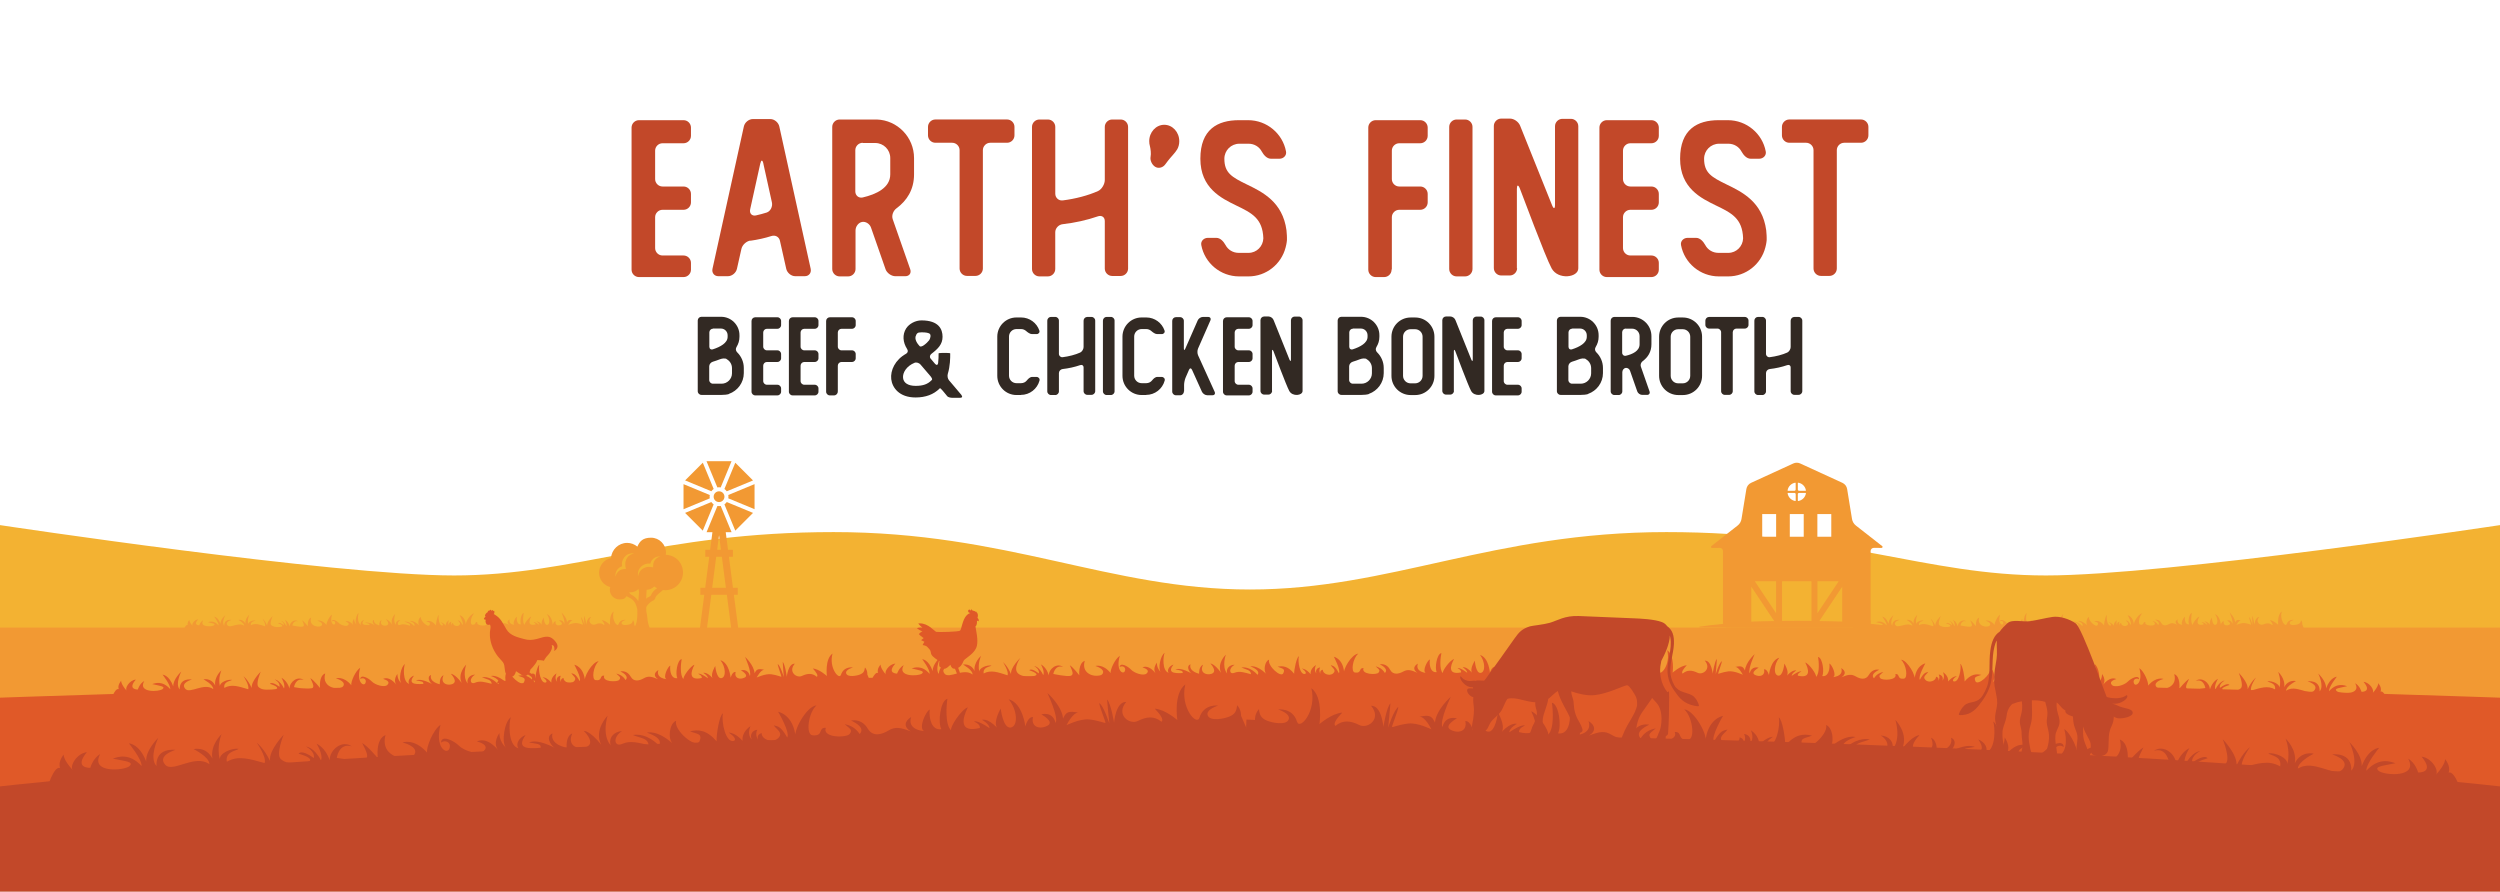 <svg viewBox="0 0 8190 2921" version="1.1" xmlns:xlink="http://www.w3.org/1999/xlink" xmlns="http://www.w3.org/2000/svg" id="Layer_1">
  
  <defs>
    <style>
      .st0 {
        fill: none;
      }

      .st1 {
        fill: #f3b232;
      }

      .st2 {
        fill: #fff;
      }

      .st3 {
        fill: #e05928;
      }

      .st4 {
        fill: #322923;
      }

      .st5 {
        fill: #c24829;
      }

      .st6 {
        fill: #f29933;
      }

      .st7 {
        clip-path: url(#clippath);
      }
    </style>
    <clipPath id="clippath">
      <rect height="2921" width="8192" x="-1" class="st0"></rect>
    </clipPath>
  </defs>
  <rect height="2921" width="8192" x="-1" class="st2"></rect>
  <g class="st7">
    <g id="Center_Graphic">
      <path d="M4097.7,2111.7h4093.3v-391.6s-1093,165.1-1488.5,165.1-673.9-142.1-1243.6-142.1-902.8,188.1-1364,188.1-794.2-188.1-1364-188.1-848.1,142.1-1243.6,142.1S-1,1720.1-1,1720.1v391.6h4093.3" class="st1"></path>
      <rect height="376.2" width="8192" y="2056" x="-1" class="st6"></rect>
      <g id="Layer_3">
        <g>
          <path d="M6165.8,1788.9l-86-67.3c-6.7-5.3-11.2-12.9-12.6-21.3l-16-98.3c-1.4-8.9-7.2-16.4-15.4-20.2l-138.4-63.5c-7.1-3.3-15.4-3.3-22.5,0l-138.4,63.5c-8.2,3.7-13.9,11.3-15.4,20.2l-16,98.3c-1.4,8.5-5.9,16.1-12.6,21.3l-86,67.3c-2.6,2-1.2,6.2,2.2,6.2l25.2-.2c5.8,0,10.5,4.6,10.5,10.4v236.6c0,1.3.2,2.5.5,3.6,1.6,6,7.1,10.4,13.6,10.4h455.5c2,0,3.8-.4,5.5-1.1,4-1.7,7-5.1,8.1-9.4.3-1.1.5-2.3.5-3.6v-236.6c0-5.8,4.7-10.4,10.5-10.4l25.2.2c3.3,0,4.8-4.2,2.2-6.2h-.2ZM5953.7,1684h45.6v74.4h-45.6v-74.4ZM6023.5,1904.3l-69.6,104.5v-104.5h69.6ZM5889.7,1582.6c0-.8.7-1.4,1.5-1.3,12.8,2.1,22.9,12.2,25,25,.1.8-.5,1.5-1.3,1.5h-21.2c-2.2,0-4-1.8-4-4v-21.2h0ZM5889.7,1618.8c0-2.2,1.8-4,4-4h21.2c.8,0,1.4.7,1.3,1.5-2.1,12.8-12.2,22.9-25,25-.8,0-1.5-.5-1.5-1.3v-21.2h0ZM5909,1684v74.4h-45.6v-74.4h45.6ZM5881.1,1581.3c.8,0,1.5.5,1.5,1.3v21.2c0,2.2-1.8,4-4,4h-21.2c-.8,0-1.4-.7-1.3-1.5,2.1-12.8,12.2-22.9,25-25h0ZM5857.5,1614.8h21.2c2.2,0,4,1.8,4,4v21.2c0,.8-.7,1.4-1.5,1.3-12.8-2.1-22.9-12.2-25-25-.1-.8.5-1.5,1.3-1.5h0ZM5737.2,2036.3v-114.3l76.2,114.3h-76.2ZM5818.5,2008.8l-69.6-104.5h69.6v104.5ZM5818.6,1758.4h-45.6v-74.4h45.6v74.4ZM5838,2036.3v-132h96.3v132h-96.3ZM5958.9,2036.3l76.2-114.3v114.3h-76.2Z" class="st6"></path>
          <path d="M5566.6,2053.2c47.6-7.7,112.4-12.6,160.2-15.2,108-5.8,219.7-5.4,320.4,0,48.1,2.6,112.8,7.6,160.2,15.1v2.3c-202,1.4-437.1,1.4-640.8,0v-2.3h0Z" class="st6"></path>
          <g>
            <path d="M2355.6,1596.3c1.9,0,3.6.2,5.4.5,11.3-27.3,30.9-74.6,35.6-86h-82.1c4.7,11.4,24.3,58.7,35.6,86,1.7-.3,3.6-.5,5.4-.5h.1Z" class="st6"></path>
            <path d="M2355.6,1609.5c-9.7,0-17.7,7.9-17.7,17.7s7.9,17.6,17.7,17.6,17.7-7.9,17.7-17.6-7.9-17.7-17.7-17.7Z" class="st6"></path>
            <path d="M2338,1601.8l-35.6-86-58,58,86,35.6c2.1-3,4.7-5.6,7.7-7.7h0Z" class="st6"></path>
            <path d="M2380.9,1609.5l86-35.6c-10.2-10.2-47.9-47.9-58.1-58-4.7,11.4-24.3,58.7-35.6,86,3,2.1,5.6,4.7,7.7,7.7h0Z" class="st6"></path>
            <path d="M2385.9,1621.7c.3,1.7.5,3.6.5,5.4s-.2,3.6-.5,5.4c27.3,11.3,74.5,30.9,86,35.6v-82.1c-11.4,4.7-58.7,24.3-86,35.6h0Z" class="st6"></path>
            <path d="M2373.2,1652.4c5.4,12.9,35.6,86,35.6,86,10.2-10.2,47.9-47.9,58.1-58.1l-86-35.6c-2.1,3-4.7,5.6-7.7,7.7h0Z" class="st6"></path>
            <path d="M2324.7,1627.1c0-1.9.2-3.7.5-5.4-27.3-11.3-74.6-30.9-86-35.6v82.1c11.4-4.7,58.7-24.3,86-35.6-.3-1.8-.5-3.6-.5-5.4h0Z" class="st6"></path>
            <path d="M2338,1652.4c-3-2.1-5.6-4.7-7.7-7.7l-86,35.6,58,58.1,35.6-86h0Z" class="st6"></path>
            <path d="M2417,1948.6v-22.9h-15.8l-13.2-101.7h13v-22.9h-16l-7.5-57.6h19.2c-4.7-11.4-24.3-58.7-35.6-86-1.8.3-3.6.5-5.4.5s-3.7-.2-5.4-.5c-11.3,27.3-30.9,74.5-35.6,86h19.2l-7.5,57.6h-15.9v22.9h13l-13.3,101.7h-15.8v22.9h12.8l-14.3,110.1h23.1l14.3-110.1h50.9l14.3,110.1h23.1l-14.4-110.1h12.9-.1ZM2361.8,1801h-12.4c2.1-16.4,6.2-47.6,6.2-47.6l6.2,47.6h0ZM2333.1,1925.7l13.3-101.7h18.4l13.2,101.7h-44.9Z" class="st6"></path>
          </g>
          <path d="M2181.2,1817.7c.4-2.3.6-4.7.6-7.1,0-27-22-49.1-49-49.1s-37.1,11.7-44.8,29.2c-9.4-7.7-21.2-12.2-33.4-12.2-28.1,0-51,22-52.9,49.6-22.5,4.7-39.1,24.4-39.1,47.8s15.5,41.8,36.5,47.4c-.9,2.9-1.3,5.9-1.3,9.1,0,17.3,14.1,31.3,31.4,31.3s17.7-4.1,23.5-10.6c4.5,2.2,9.1,4.7,13.9,7.6,15.8,9.6,18.7,26.1,20.9,34.1.7,2.6,1.2,28.3-1.7,41.6-3.1,14.2-6.6,15.5-14.7,27.3,13,2.4,25.9-2.2,38.1-.6,10.5,1.3,13.4,1.5,23.8,2.8-8.4-13.7-10.9-27.7-12.4-43.2-2.3-22.4-3.2-9.6-3.6-32-.1-5.7,13.6-19.5,21.4-22.6,5.2-2.1,7.7-5.2,9.2-11.4,1.2-4.9,15.7-17.1,24.2-23.7,2.5.3,5.1.5,7.7.5,32.1,0,58-26,58-58s-25-57-56.1-58h0l-.2.2ZM2091.1,1969.4c-6.6-10.5-12.6-15.9-23.4-21.5-3.1-1.6-5-4.5-6.5-7.7,1.4.2,2.9.3,4.3.3,10.2,0,19.4-4.2,26-11,1,3.5,1.7,7.1,2,10.5-.7,9-1.6,20.1-2.4,29.5h0ZM2132.7,1949.9c-2.3,5.7-11.3,5.3-15.9,12,0-9.5,1.4-20,1.5-29.7,9.8-.2,18.7-4.4,25.1-11,2.9,2.3,5.9,4.2,9.2,5.9-6,3.9-15.1,11-19.9,22.8h0ZM2048.3,1848.7c.4,8.9,2.4,15.1,2.4,15.1,0,0-5.1-.5-13.6,1.7-5.3,1.4-9.9,4.7-13.2,8.4-6.6,7.4-7.4,15.3-7.4,15.3,0,0-2.4-7.7,2.9-18.4,2.6-5.2,7.3-10.8,14.1-13.9,1.5-.7,3-1.5,4.6-1.9-.4-1.9-.6-3.9-.7-5.9-.7-15.8,10.7-29.9,21.5-33.9,11-4.1,18.4-2.3,18.4-2.3,0,0-7.7,1.2-15.7,7-8,5.9-13.7,17.6-13.2,28.7h0ZM2148.4,1831.5c-3.5,3.4-6.6,8.2-7.7,13.5-1.7,8.6-1,13.7-1,13.7,0,0-6.3-1.7-15.1-1.6-11.1,0-22.5,6.4-28,14.7-5.5,8.3-6.2,16-6.2,16,0,0-2.2-7.3,1.3-18.5,3.4-10.9,17-23,32.7-23.2,2,0,4,0,5.9.4.4-1.6,1.1-3.2,1.7-4.7,2.7-6.9,8-12,13.1-14.8,10.4-5.8,18.2-3.8,18.2-3.8,0,0-7.9,1.2-14.9,8.2h0Z" class="st6"></path>
          <path d="M2077.7,2044.9s1-7.1-4.3-13.5c-1,7.7-3.3,11-9.7,13.5-6.4,2.6-24.3,5.5-27.1-2.2-2.8-7.7,13.4-11.8,13.4-11.8,0,0-17.7-3.3-23.8,14-3.7,10.6-23.8-13.9-15.8-41.8-15.4,10.6-11.8,43.6-11.8,43.6,0,0-14.3-13.8-27.3-15.3,7.1,8.2,10.7,14.3,7.7,16.6-8.7-7.9-18.3-7.1-29.1-2.3-10.7,4.8-27.5-8.8-13.4-24.1-13.1-1-16.1,25.1-16.1,25.1,0,0-2.8-24.1-7.4-29.2.3,9.9,1.6,29.9,1.6,29.9,0,0-6-22.1-11.4-25.9-.5,3.1,7.3,24.4,6.6,24.9-.8.5-8.2-3.3-19.6-5.1s-28.6,5.9-28.6,5.9c0,0,8.4-15.6,15.3-14.8-13-3.3-15.4-.9-19.3,6.4-.8-16.1-18-32.4-18-32.4,0,0,12.9,30.4,8.6,37.5-3.1-15.3-17.2-11.3-17.2-11.3,0,0,16.6,9.7,6.9,14.3s-20.7.8-17.3-11.5c-6.6-.8-9.9,11.2-9.9,11.2,0,0-2.1-29.4-19.3-34.5,10.2,12.8,10.9,33.7,1.2,35-9.7,1.3-11.5-23.9-11.5-23.9,0,0-10.2,15.8-5.6,23.4-11.5-13-18.1-10.5-18.1-10.5,0,0,8.7,5.1,8.9,10.7-15.8-11.7-18.9-9-18.9-9,0,0,7.9,3.4,6.9,8.2-26,5.3-21.4-12.3-13.8-26.1-7.9,2-23.4,23.3-21.9,27.6-7.5-7.6-4.4-31.8-2.9-39.2-8.9,1.5-13.3,29.2-9.1,37.2-12.2,1.5-14.9-14.1-13.4-24.8-4.6,1.5-15.4,22.6-8,26.4-15.3-2.3-18.3-10.2-15.3-18.1-8.7,4.8-10,12-1.1,17.8-13.2-5.9-19.3-6.9-27.7-2.3-8.4,4.6-19.6,7.4-25.5-3.6-5.9-11-15.3-11.5-20.1-10.7,6.9,3.6,16.8,10.2,9.9,17.1-5.6-9.2-12.5-11.5-18.1-13,6.4,6.1,9.7,7.1,5.9,12.2-3.8,5.1-34.7,3.7-29.3-8.7-9.9-1-2.7,10.5-16.9,8.6-8.6-1.2-4.1-28.2,6.6-36.8-12.6.3-31.7,32.1-27.4,39.9-1-30.1-20.4-34-20.4-34,0,0,14,26.1,9.9,32.3-7.7-14.8-11-14-16.1-15.8,3.1,5.3,12,9.7,4.8,16.1-7.1,6.4-20.9.8-20.1-7.1-7.1,1.5-4.8,8.2-4.8,8.2,0,0-4-6.4-.4-12.5-5.8.3-10.1,5.6-7.3,11.7-6.4-6.6-.9-16.6-.9-16.6,0,0-11.6,6.4-10.6,17.8-8.9-11-16.8-11-16.8-11,0,0,11,7.4,6.4,10.5-10.7,3.1-15-24.5-12.4-34.5-4.3,1.8-9.5,26.3-9.3,34.2-11.7-14.8-21.9-15.8-32.4-13.8,7.9,3.8,15.8,3.1,11.2,12.7-4.6,9.6-31.4-14.7-27.9-26.4-8.4,2.6-11.4,21.6-5.5,27.7-19.1-18.3-31.1-14.5-31.1-14.5,0,0,20.6,6.8,14.3,16.4-14.3-15.1-26-14.9-31.9-14.4,9.4,4.6,18.3,4.3,19,13.3-12.8-3.3-22.3-6.9-32.5-2.8-10.2,4.1-11.9-8.9.5-15.8-10.5.2-17.3,7.9-14.7,17-11-13.5-2.4-36.8-2.4-36.8,0,0-18,16.7-9.4,35.5-13.3-18.3-20.9-18.1-20.9-18.1,0,0,12.5,13,5.1,18.6-7.4,5.6-28.3,2.1-19.4-16.1-8.8,3.4-7.7,17.4-7.7,17.4,0,0-20.9-4.3-16.8-18.3-9.2,3.3-2.8,15,2,17.8-17.8-9.9-26.5-9.7-31.6-7.9,9.9,2.3,15,2,14.3,7.1-18.9,1-29.7-1.3-18-16.6-8.6,3-13.1,11-9.5,16.1-13.3-4.1-10.5-33.7-7.7-38.8-8.2,4.8-13.4,30.4-7.6,37.5-8.7-8.8-7.4-18.6-7.4-18.6,0,0-9.4,11.5-2.6,20.9-12.9-16.2-22.4-13-25.7-11.7,9,3,13.8,7.1,7.9,12.2-5.9,5.1-23.7-.8-30.1-7.7-6.4-6.9-21.6-15-22.2-5,4.7-3.6,13.3,0,10,7.8s-18.4-1.8-9.8-29.8c-9.3,5.7-19,27-18,33.6-15.3-18.9-29.8-13.8-29.8-13.8,0,0,19.9,5.6,14.3,15-5.6,9.4-44,4.5-35-25.1-13,4.5-10.7,28.2-10.7,28.2,0,0-11.7-15.3-18.6-19.6,5.3,12,8.4,18.4,1.8,20.7s-33.9-3.6-33.9-3.6c0,0,3.4-19,19.1-13.4-11.4-8.9-27.8,3-28,16.3-4.3-16.3-15.3-21.4-15.3-21.4,0,0,7.9,13.8,4.6,20.9-8.2-17.3-17.8-17.8-17.8-17.8,0,0,11,5.9,9.2,14.5-15.8-12.2-18.6-6.1-18.6-6.1,0,0,14.3,4.3,14,8.4-.3,4.1-26.5,7.2-36.4-2.7-6.2-6.2,4.9-29.9,4.9-29.9,0,0-19.5,18.3-18.2,31.6-7.4-16.8-15.6-23.3-15.6-23.3,0,0,11.8,18.2,8.7,25.6-18.6-5.9-32.1-11.2-46.6-3.6-1.8-13,12.8-12.9,15.3-15.4-9.2-1.5-24.2,4.7-23.9,12-3.6-16.3,3.5-31,3.5-31,0,0-14.9,12.6-12.6,29.7-7.4-16.1-22.7-12.6-22.7-12.6,0,0,19.2,10.5,18.7,19.4-17.6-13.8-45.8,9.1-54.6-1.5-10.3-12.5,14.3-18,13.3-18s-24.3-4.2-24.3,19c-9.2-11,3.8-34.8,3.8-34.8,0,0-16.7,14.7-16.2,28.7-7.7-22.7-20.4-23.4-20.4-23.4,0,0,15.3,20,14.5,28.7-15-17.8-29.8-12.2-35.2-10.7,14.3,3.8,26.8,4.8,20.1,10.2-6.6,5.3-49.4,6.9-35.5-16.4-9.2,4.6-13,16.4-13,16.4,0,0-21.1,0-3.4-19.5-12.5.7-22.6,16.5-18.3,21.6-12-14.3-10.5-19.9-10.5-19.9,0,0-7.9,8.4-5.1,16.3-8.2-2.8-17.2,25.2-17.2,25.2h1490l-10.7-27.5h0l.3.2Z" class="st6"></path>
          <path d="M7542.4,2044.9s1-7.1-4.3-13.5c-1,7.7-3.3,11-9.7,13.5-6.4,2.6-24.3,5.5-27.1-2.2-2.8-7.7,13.4-11.8,13.4-11.8,0,0-17.7-3.3-23.8,14-3.7,10.6-23.8-13.9-15.8-41.8-15.4,10.6-11.8,43.6-11.8,43.6,0,0-14.3-13.8-27.3-15.3,7.1,8.2,10.7,14.3,7.7,16.6-8.7-7.9-18.3-7.1-29.1-2.3-10.7,4.8-27.5-8.8-13.4-24.1-13.1-1-16.1,25.1-16.1,25.1,0,0-2.8-24.1-7.4-29.2.3,9.9,1.6,29.9,1.6,29.9,0,0-6-22.1-11.4-25.9-.5,3.1,7.3,24.4,6.6,24.9-.8.5-8.2-3.3-19.6-5.1s-28.6,5.9-28.6,5.9c0,0,8.4-15.6,15.3-14.8-13-3.3-15.4-.9-19.3,6.4-.8-16.1-18-32.4-18-32.4,0,0,12.9,30.4,8.6,37.5-3.1-15.3-17.2-11.3-17.2-11.3,0,0,16.6,9.7,6.9,14.3s-20.7.8-17.3-11.5c-6.6-.8-9.9,11.2-9.9,11.2,0,0-2.1-29.4-19.3-34.5,10.2,12.8,10.9,33.7,1.2,35-9.7,1.3-11.5-23.9-11.5-23.9,0,0-10.2,15.8-5.6,23.4-11.5-13-18.1-10.5-18.1-10.5,0,0,8.7,5.1,8.9,10.7-15.8-11.7-18.9-9-18.9-9,0,0,7.9,3.4,6.9,8.2-26,5.3-21.4-12.3-13.8-26.1-7.9,2-23.4,23.3-21.9,27.6-7.5-7.6-4.4-31.8-2.9-39.2-8.9,1.5-13.3,29.2-9.1,37.2-12.2,1.5-14.9-14.1-13.4-24.8-4.6,1.5-15.4,22.6-8,26.4-15.3-2.3-18.3-10.2-15.3-18.1-8.7,4.8-10,12-1.1,17.8-13.2-5.9-19.3-6.9-27.7-2.3-8.4,4.6-19.6,7.4-25.5-3.6-5.9-11-15.3-11.5-20.1-10.7,6.9,3.6,16.8,10.2,9.9,17.1-5.6-9.2-12.5-11.5-18.1-13,6.4,6.1,9.7,7.1,5.9,12.2-3.8,5.1-34.7,3.7-29.3-8.7-9.9-1-2.7,10.5-16.9,8.6-8.6-1.2-4.1-28.2,6.6-36.8-12.6.3-31.7,32.1-27.4,39.9-1-30.1-20.4-34-20.4-34,0,0,14,26.1,9.9,32.3-7.7-14.8-11-14-16.1-15.8,3.1,5.3,12,9.7,4.8,16.1-7.1,6.4-20.9.8-20.1-7.1-7.1,1.5-4.8,8.2-4.8,8.2,0,0-4-6.4-.4-12.5-5.8.3-10.1,5.6-7.3,11.7-6.4-6.6-.9-16.6-.9-16.6,0,0-11.6,6.4-10.6,17.8-8.9-11-16.8-11-16.8-11,0,0,11,7.4,6.4,10.5-10.7,3.1-15-24.5-12.4-34.5-4.3,1.8-9.5,26.3-9.3,34.2-11.7-14.8-21.9-15.8-32.4-13.8,7.9,3.8,15.8,3.1,11.2,12.7-4.6,9.6-31.4-14.7-27.9-26.4-8.4,2.6-11.4,21.6-5.5,27.7-19.1-18.3-31.1-14.5-31.1-14.5,0,0,20.6,6.8,14.3,16.4-14.3-15.1-26-14.9-31.9-14.4,9.4,4.6,18.3,4.3,19,13.3-12.8-3.3-22.3-6.9-32.5-2.8-10.2,4.1-11.9-8.9.5-15.8-10.5.2-17.3,7.9-14.7,17-11-13.5-2.4-36.8-2.4-36.8,0,0-18,16.7-9.4,35.5-13.3-18.3-20.9-18.1-20.9-18.1,0,0,12.5,13,5.1,18.6-7.4,5.6-28.3,2.1-19.4-16.1-8.8,3.4-7.7,17.4-7.7,17.4,0,0-20.9-4.3-16.8-18.3-9.2,3.3-2.8,15,2,17.8-17.8-9.9-26.5-9.7-31.6-7.9,9.9,2.3,15,2,14.3,7.1-18.9,1-29.7-1.3-18-16.6-8.6,3-13.1,11-9.5,16.1-13.3-4.1-10.5-33.7-7.7-38.8-8.2,4.8-13.4,30.4-7.6,37.5-8.7-8.8-7.4-18.6-7.4-18.6,0,0-9.4,11.5-2.6,20.9-12.9-16.2-22.4-13-25.7-11.7,9,3,13.8,7.1,7.9,12.2-5.9,5.1-23.7-.8-30.1-7.7-6.4-6.9-21.6-15-22.2-5,4.7-3.6,13.3,0,10,7.8s-18.4-1.8-9.8-29.8c-9.3,5.7-19,27-18,33.6-15.3-18.9-29.8-13.8-29.8-13.8,0,0,19.9,5.6,14.3,15s-44,4.5-35-25.1c-13,4.5-10.7,28.2-10.7,28.2,0,0-11.7-15.3-18.6-19.6,5.3,12,8.4,18.4,1.8,20.7s-33.9-3.6-33.9-3.6c0,0,3.4-19,19.1-13.4-11.4-8.9-27.8,3-28,16.3-4.3-16.3-15.3-21.4-15.3-21.4,0,0,7.9,13.8,4.6,20.9-8.2-17.3-17.8-17.8-17.8-17.8,0,0,11,5.9,9.2,14.5-15.8-12.2-18.6-6.1-18.6-6.1,0,0,14.3,4.3,14,8.4-.3,4.1-26.5,7.2-36.4-2.7-6.2-6.2,4.9-29.9,4.9-29.9,0,0-19.5,18.3-18.2,31.6-7.4-16.8-15.6-23.3-15.6-23.3,0,0,11.8,18.2,8.7,25.6-18.6-5.9-32.1-11.2-46.6-3.6-1.8-13,12.8-12.9,15.3-15.4-9.2-1.5-24.2,4.7-23.9,12-3.6-16.3,3.5-31,3.5-31,0,0-14.9,12.6-12.6,29.7-7.4-16.1-22.7-12.6-22.7-12.6,0,0,19.2,10.5,18.7,19.4-17.6-13.8-45.8,9.1-54.6-1.5-10.3-12.5,14.3-18,13.3-18s-24.3-4.2-24.3,19c-9.2-11,3.8-34.8,3.8-34.8,0,0-16.7,14.7-16.2,28.7-7.7-22.7-20.4-23.4-20.4-23.4,0,0,15.3,20,14.5,28.7-15-17.8-29.8-12.2-35.2-10.7,14.3,3.8,26.8,4.8,20.1,10.2-6.6,5.3-49.4,6.9-35.5-16.4-9.2,4.6-13,16.4-13,16.4,0,0-21.1,0-3.4-19.5-12.5.7-22.6,16.5-18.3,21.6-12-14.3-10.5-19.9-10.5-19.9,0,0-7.9,8.4-5.1,16.3-8.2-2.8-17.2,25.2-17.2,25.2h1490l-10.7-27.5h0l.3.2Z" class="st6"></path>
        </g>
      </g>
      <g id="Layer_2">
        <path d="M5347.1,2197.2s-1.4-12,7.9-22.5c1.4,12.9,5.1,18.5,15.6,23.1,10.6,4.6,40.5,10.2,45.5-2.5s-21.9-20.4-21.9-20.4c0,0,29.8-4.8,39.3,24.5,5.8,17.9,40.5-22.3,28.3-69.4,25.4,18.4,17.8,73.6,17.8,73.6,0,0,24.5-22.5,46.4-24.4-12.3,13.4-18.6,23.5-13.6,27.4,14.9-12.9,31.1-11.2,48.8-2.6,17.7,8.6,46.5-13.6,23.6-39.8,22.1-1,26,42.9,26,42.9,0,0,5.8-40.2,13.7-48.6-.9,16.7-3.9,50.1-3.9,50.1,0,0,11.1-36.7,20.3-42.9.7,5.1-13.4,40.5-12.1,41.4s13.8-5.2,33.1-7.7c19.3-2.5,47.6,11.1,47.6,11.1,0,0-13.4-26.4-25-25.5,21.9-5,25.9-.9,32,11.7,2-26.9,31.7-53.6,31.7-53.6,0,0-23,50.4-16.1,62.5,5.8-25.5,29.4-18.3,29.4-18.3,0,0-28.3,15.6-12.2,23.7,16,8.1,34.6,2.2,29.6-18.5,11.1-1,16.2,19.2,16.2,19.2,0,0,4.7-49.2,33.9-57-17.6,21-19.8,56.1-3.6,58.7,16.2,2.6,20.3-39.6,20.3-39.6,0,0,16.4,26.9,8.4,39.5,19.8-21.3,30.8-16.7,30.8-16.7,0,0-14.8,8.2-15.4,17.6,27-19,32-14.2,32-14.2,0,0-13.4,5.3-11.9,13.5,43.4,10,36.5-19.7,24.3-43.1,13.2,3.8,38.2,40.1,35.5,47.3,12.9-12.5,8.8-53.2,6.6-65.6,14.9,3,21,49.5,13.6,62.7,20.5,3.1,25.6-23.1,23.5-41.1,7.6,2.8,24.9,38.5,12.3,44.6,25.7-3.2,31.2-16.3,26.4-29.7,14.3,8.5,16.3,20.5,1,30,22.4-9.2,32.7-10.7,46.6-2.6,13.9,8.1,32.6,13.3,42.9-4.9,10.3-18.1,26.1-18.6,34.2-17.1-11.7,5.7-28.7,16.4-17.4,28.2,9.8-15.1,21.4-18.7,30.9-21-11,10-16.6,11.5-10.4,20.3,6.2,8.7,58,7.7,49.5-13.4,16.7-1.2,4.1,17.8,27.9,15.2,14.5-1.6,8.2-47.2-9.4-62,21,1.1,51.7,55.2,44.2,68.2,3-50.5,35.6-56.2,35.6-56.2,0,0-24.6,43.2-18,53.7,13.5-24.5,19-23,27.6-25.8-5.4,8.8-20.5,15.7-8.8,26.7s35,2.2,34.1-11.1c11.9,2.9,7.8,13.9,7.8,13.9,0,0,7-10.5,1.1-20.9,9.7.7,16.7,9.8,11.7,20,11-10.8,2.2-27.7,2.2-27.7,0,0,19.2,11.2,17,30.4,15.4-18,28.7-17.7,28.7-17.7,0,0-18.7,11.9-11.1,17.3,17.8,5.6,26.2-40.5,22.3-57.3,7.2,3.2,14.8,44.6,14,57.8,20.3-24.3,37.5-25.5,54.9-21.7-13.4,6.1-26.6,4.4-19.4,20.9,7.3,16.4,53.3-23.2,47.9-43.1,14,4.6,18.2,36.7,8.1,46.7,32.8-29.9,52.7-23,52.7-23,0,0-34.9,10.6-24.7,26.9,24.6-24.8,44.2-23.8,54.1-22.7-16,7.3-30.9,6.5-32.4,21.4,21.7-5,37.7-10.6,54.6-3.3s20.3-14.5,0-26.5c17.7.7,28.6,13.9,24,29.2,19-22.2,5.6-61.5,5.6-61.5,0,0,29.4,28.7,14.1,59.9,23-30.2,35.8-29.4,35.8-29.4,0,0-21.5,21.3-9.4,31,12.2,9.7,47.3,4.8,33.2-26.2,14.5,6.1,12.1,29.5,12.1,29.5,0,0,35.2-6.4,29-30,15.2,6,4,25.3-4.2,29.8,30.4-15.9,44.9-15.1,53.3-11.9-16.8,3.4-25.3,2.8-24.3,11.3,31.6,2.5,49.9-.9,30.9-27,14.3,5.4,21.5,19,15.3,27.3,22.4-6.3,19-56.1,14.6-64.7,13.5,8.5,21.1,51.6,11.2,63.3,14.9-14.3,13.2-30.9,13.2-30.9,0,0,15.3,19.6,3.4,35.2,22.4-26.6,38.2-20.8,43.7-18.5-15.2,4.6-23.4,11.4-13.8,20.2s39.8-.2,50.8-11.5,36.8-24.2,37.5-7.5c-7.7-6.2-22.3-.7-17.1,12.7,5.2,13.4,30.9-2.2,17.7-49.6,15.4,10,30.7,46.1,28.7,57.2,26.5-31,50.6-21.8,50.6-21.8,0,0-33.6,8.5-24.6,24.6s73.5,9.5,59.7-40.5c21.6,8.2,16.7,47.7,16.7,47.7,0,0,20.3-25.1,32.1-32.1-9.5,19.8-14.9,30.5-3.9,34.6s57-4.6,57-4.6c0,0-4.8-31.9-31.5-23.4,19.6-14.4,46.4,6.2,46.3,28.5,8-27.2,26.6-35.2,26.6-35.2,0,0-13.9,22.7-8.6,34.8,14.4-28.7,30.7-29.1,30.7-29.1,0,0-18.6,9.4-16,24,27-19.8,31.5-9.4,31.5-9.4,0,0-24.1,6.6-23.9,13.5.2,6.8,44.1,13.2,61.1-2.9,10.7-10.2-6.8-50.4-6.8-50.4,0,0,31.9,31.6,29.1,53.8,13.1-27.9,27.2-38.4,27.2-38.4,0,0-20.6,30-15.8,42.6,31.5-9,54.3-17.4,78.4-3.9,3.6-21.7-20.9-22.1-25-26.5,15.5-2.2,40.3,8.9,39.6,21.3,6.7-27.2-4.5-52.2-4.5-52.2,0,0,24.5,21.8,19.9,50.3,13.1-26.6,38.6-20.1,38.6-20.1,0,0-32.6,16.7-32.2,31.7,30.1-22.3,76.3,17.3,91.5-.2,17.9-20.5-23.2-30.8-21.5-30.7s40.9-6,39.8,32.9c15.9-18-4.8-58.5-4.8-58.5,0,0,27.3,25.4,25.8,48.9,13.8-37.7,35.3-38.3,35.3-38.3,0,0-26.5,32.9-25.6,47.4,26-29.3,50.5-19.1,59.5-16.4-24.1,5.7-45.1,6.9-34.2,16.2s82.6,13.8,60.2-25.9c15.2,8.1,21,28.1,21,28.1,0,0,35.4,1,6.5-32.6,20.9,1.8,37.2,28.6,29.7,37,20.7-23.4,18.4-32.9,18.4-32.9,0,0,12.9,14.5,7.8,27.6,13.8-4.3,27.8,43,27.8,43l-2498.4-65.4,19.1-45.6h0l-.2-.4Z" class="st3"></path>
        <path d="M2841.3,2209s1.5-12-7.7-22.5c-1.5,12.9-5.2,18.5-15.8,23s-40.5,9.9-45.5-2.8c-4.9-12.7,22.1-20.2,22.1-20.2,0,0-29.8-5.1-39.4,24.2-5.9,17.8-40.4-22.6-27.7-69.6-25.6,18.2-18.4,73.5-18.4,73.5,0,0-24.4-22.6-46.2-24.8,12.2,13.5,18.4,23.6,13.3,27.5-14.8-13-31-11.4-48.8-3-17.8,8.5-46.4-14-23.3-40-22.1-1.2-26.3,42.7-26.3,42.7,0,0-5.5-40.3-13.4-48.7.7,16.7,3.6,50.1,3.6,50.1,0,0-10.8-36.8-19.9-43.1-.8,5.1,13,40.6,11.8,41.5-1.3.9-13.8-5.3-33.1-7.9-19.3-2.6-47.7,10.7-47.7,10.7,0,0,13.6-26.3,25.2-25.3-21.9-5.2-25.9-1.1-32.1,11.4-1.8-26.9-31.2-53.8-31.2-53.8,0,0,22.6,50.5,15.6,62.6-5.6-25.6-29.2-18.5-29.2-18.5,0,0,28.2,15.8,12.1,23.8-16.1,8-34.6,1.9-29.4-18.7-11.1-1.1-16.3,19.1-16.3,19.1,0,0-4.4-49.2-33.5-57.3,17.5,21.1,19.3,56.2,3.1,58.7-16.2,2.4-20-39.8-20-39.8,0,0-16.6,26.8-8.7,39.5-19.6-21.4-30.7-17-30.7-17,0,0,14.7,8.3,15.3,17.7-26.9-19.2-31.9-14.5-31.9-14.5,0,0,13.4,5.4,11.8,13.6-43.5,9.7-36.3-20-23.9-43.3-13.2,3.7-38.6,39.8-35.9,47-12.8-12.6-8.4-53.3-6-65.7-14.9,2.8-21.4,49.3-14.1,62.6-20.5,2.9-25.4-23.3-23.2-41.3-7.7,2.7-25.2,38.3-12.7,44.5-25.7-3.4-31.1-16.5-26.2-29.9-14.4,8.4-16.5,20.4-1.2,30-22.3-9.4-32.6-10.9-46.6-3-14,8-32.7,13-42.9-5.2s-26-18.8-34.1-17.3c11.7,5.8,28.5,16.6,17.2,28.3-9.7-15.2-21.3-18.9-30.7-21.2,10.9,10.1,16.5,11.7,10.2,20.3-6.3,8.7-58,7.3-49.4-13.7-16.7-1.3-4.3,17.8-28,15-14.4-1.7-7.8-47.2,9.9-61.9-21,.9-52.1,54.8-44.8,67.8-2.6-50.5-35.2-56.5-35.2-56.5,0,0,24.3,43.4,17.6,53.8-13.3-24.6-18.8-23.2-27.4-26,5.3,8.9,20.4,15.9,8.6,26.8-11.8,10.9-35,1.9-34-11.3-11.9,2.8-7.9,13.8-7.9,13.8,0,0-6.9-10.6-1-20.9-9.7.6-16.8,9.7-11.9,19.9-10.9-10.9-2-27.8-2-27.8,0,0-19.3,11-17.2,30.3-15.3-18.1-28.6-17.9-28.6-17.9,0,0,18.6,12.1,11,17.4-17.9,5.5-25.8-40.7-21.9-57.5-7.2,3.1-15.1,44.5-14.5,57.7-20.1-24.4-37.3-25.8-54.7-22.1,13.4,6.2,26.6,4.6,19.2,21s-53.2-23.7-47.5-43.4c-14,4.5-18.5,36.5-8.5,46.6-32.6-30.2-52.6-23.4-52.6-23.4,0,0,34.8,10.9,24.4,27.1-24.4-25-44.1-24.2-53.9-23.1,16,7.4,30.8,6.7,32.2,21.6-21.7-5.2-37.6-10.9-54.6-3.7s-20.2-14.6.3-26.5c-17.7.6-28.7,13.7-24.2,29-18.8-22.3-5.1-61.6-5.1-61.6,0,0-29.6,28.5-14.6,59.8-22.8-30.4-35.6-29.7-35.6-29.7,0,0,21.3,21.4,9.1,31.1-12.2,9.6-47.4,4.5-33-26.4-14.6,6-12.3,29.4-12.3,29.4,0,0-35.2-6.6-28.8-30.3-15.3,5.8-4.2,25.3,4,29.9-30.2-16.1-44.8-15.4-53.3-12.3,16.7,3.5,25.3,3,24.2,11.5-31.6,2.3-49.9-1.2-30.7-27.2-14.4,5.2-21.6,18.8-15.5,27.2-22.4-6.4-18.6-56.2-14.1-64.9-13.5,8.4-21.5,51.4-11.7,63.2-14.8-14.5-12.9-31-12.9-31,0,0-15.5,19.5-3.6,35.1-22.2-26.8-38-21.1-43.5-18.9,15.1,4.7,23.3,11.5,13.6,20.3s-39.8-.6-50.7-11.9-36.6-24.5-37.5-7.8c7.8-6.1,22.4-.5,17,12.8-5.3,13.4-30.9-2.4-17.3-49.7-15.4,9.9-31.1,45.9-29.2,57-26.2-31.2-50.4-22.2-50.4-22.2,0,0,33.5,8.8,24.4,24.8s-73.6,8.9-59.4-41c-21.7,8-17,47.5-17,47.5,0,0-20.1-25.3-31.8-32.3,9.3,19.9,14.7,30.7,3.6,34.6-11,4-57-5-57-5,0,0,5.1-31.9,31.7-23.2-19.4-14.6-46.5,5.8-46.5,28.1-7.8-27.2-26.3-35.4-26.3-35.4,0,0,13.7,22.8,8.3,34.9-14.2-28.8-30.5-29.4-30.5-29.4,0,0,18.6,9.5,15.8,24.1-26.9-20-31.4-9.7-31.4-9.7,0,0,24.1,6.8,23.8,13.7-.3,6.8-44.2,12.8-61.1-3.4-10.7-10.3,7.2-50.3,7.2-50.3,0,0-32.1,31.4-29.6,53.5-12.9-28-26.9-38.6-26.9-38.6,0,0,20.3,30.2,15.4,42.7-31.4-9.3-54.2-17.8-78.3-4.5-3.4-21.8,21.1-22,25.3-26.3-15.4-2.3-40.4,8.5-39.7,20.9-6.5-27.3,4.9-52.2,4.9-52.2,0,0-24.6,21.6-20.3,50.2-12.9-26.7-38.4-20.5-38.4-20.5,0,0,32.5,16.9,31.9,31.9-29.9-22.5-76.4,16.7-91.5-.9-17.7-20.6,23.5-30.6,21.7-30.6s-40.8-6.3-40.1,32.6c-15.7-18.1,5.2-58.5,5.2-58.5,0,0-27.5,25.2-26.2,48.7-13.5-37.8-35-38.6-35-38.6,0,0,26.2,33.1,25.2,47.6-25.8-29.5-50.4-19.5-59.3-16.8,24.1,5.9,45,7.3,34.1,16.4-10.9,9.2-82.7,13.1-60-26.4-15.2,8-21.2,27.9-21.2,27.9,0,0-35.4.8-6.3-32.6-20.9,1.6-37.4,28.3-30,36.7-20.5-23.6-18.1-33-18.1-33,0,0-13,14.3-8.1,27.5-13.8-4.5-28.1,42.8-28.1,42.8l2498.9-45.9-18.7-45.8h0l.3.4Z" class="st3"></path>
        <path d="M5329.2,2200.6s1.7-12-7.3-22.7c-1.7,12.8-5.6,18.4-16.2,22.7-10.7,4.3-40.7,9.2-45.4-3.6-4.7-12.8,22.4-19.8,22.4-19.8,0,0-29.7-5.6-39.9,23.4-6.2,17.7-39.9-23.3-26.5-70.1-25.9,17.7-19.7,73.1-19.7,73.1,0,0-23.9-23.1-45.7-25.7,12,13.7,18,23.9,12.8,27.8-14.5-13.3-30.8-12-48.7-3.8-18,8.1-46.2-14.8-22.5-40.5-22-1.6-27.1,42.2-27.1,42.2,0,0-4.8-40.4-12.5-48.9.4,16.7,2.6,50.2,2.6,50.2,0,0-10.2-37-19.1-43.4-.9,5.1,12.3,40.9,11,41.7s-13.7-5.6-32.9-8.5c-19.2-3-47.9,9.8-47.9,9.8,0,0,14.1-26.1,25.7-24.8-21.8-5.6-25.9-1.6-32.3,10.8-1.3-26.9-30.3-54.4-30.3-54.4,0,0,21.7,50.9,14.4,62.9-5.1-25.7-28.9-19-28.9-19,0,0,27.9,16.3,11.6,24-16.2,7.7-34.6,1.3-29.1-19.2-11.1-1.3-16.7,18.8-16.7,18.8,0,0-3.5-49.3-32.4-57.9,17.1,21.4,18.3,56.6,2.1,58.7-16.2,2.1-19.2-40.1-19.2-40.1,0,0-17.1,26.5-9.4,39.3-19.2-21.8-30.4-17.5-30.4-17.5,0,0,14.5,8.5,15,18-26.5-19.7-31.6-15.1-31.6-15.1,0,0,13.3,5.7,11.5,13.8-43.7,8.9-36-20.7-23.1-43.8-13.3,3.4-39.3,39.1-36.7,46.3-12.6-12.8-7.4-53.4-4.8-65.8-15,2.6-22.3,48.9-15.3,62.4-20.5,2.6-25-23.7-22.4-41.7-7.7,2.6-25.9,37.8-13.5,44.2-25.7-3.8-30.8-17.1-25.7-30.4-14.5,8.1-16.8,20.1-1.8,29.9-22.2-9.8-32.4-11.5-46.5-3.8s-32.9,12.4-42.8-6c-9.8-18.4-25.7-19.2-33.8-18,11.5,6,28.2,17.1,16.7,28.6-9.4-15.4-20.9-19.2-30.4-21.8,10.7,10.3,16.2,12,9.8,20.5-6.4,8.5-58.1,6.2-49.2-14.7-16.7-1.6-4.6,17.7-28.3,14.5-14.4-2-6.9-47.3,11-61.7-21.1.5-53.1,53.8-46,67-1.7-50.6-34.1-57.1-34.1-57.1,0,0,23.5,43.9,16.6,54.1-12.8-24.8-18.4-23.5-26.9-26.5,5.1,9,20.1,16.2,8.1,26.9s-35.1,1.3-33.8-12c-12,2.6-8.1,13.7-8.1,13.7,0,0-6.7-10.7-.6-20.9-9.7.4-16.9,9.4-12.2,19.7-10.7-11.1-1.5-27.8-1.5-27.8,0,0-19.5,10.7-17.8,29.9-15-18.4-28.2-18.4-28.2-18.4,0,0,18.4,12.4,10.7,17.6-18,5.1-25.1-41.2-20.8-57.9-7.3,3-16,44.2-15.5,57.4-19.7-24.8-36.8-26.5-54.3-23.1,13.3,6.4,26.5,5.1,18.8,21.4-7.7,16.2-52.7-24.6-46.7-44.3-14.1,4.3-19.2,36.2-9.3,46.4-32-30.8-52.1-24.4-52.1-24.4,0,0,34.6,11.5,23.9,27.5-23.9-25.4-43.6-25-53.4-24.1,15.8,7.7,30.7,7.3,31.8,22.2-21.6-5.6-37.4-11.5-54.5-4.7s-19.9-15,.8-26.4c-17.7.2-29,13.2-24.7,28.6-18.4-22.7-4-61.7-4-61.7,0,0-30.1,28-15.7,59.5-22.2-30.8-35.1-30.4-35.1-30.4,0,0,20.9,21.8,8.5,31.2s-47.4,3.6-32.5-27c-14.7,5.7-12.8,29.2-12.8,29.2,0,0-35.1-7.3-28.2-30.8-15.4,5.6-4.7,25.2,3.4,29.9-29.9-16.7-44.5-16.2-53-13.3,16.7,3.8,25.2,3.4,23.9,12-31.6,1.7-49.8-2.1-30.2-27.8-14.5,5-22,18.4-16,26.9-22.2-6.8-17.6-56.5-12.9-65.1-13.7,8.1-22.5,51-12.8,63-14.5-14.7-12.4-31.2-12.4-31.2,0,0-15.8,19.2-4.3,35.1-21.7-27.2-37.6-21.8-43.2-19.7,15.1,5,23.1,12,13.3,20.5s-39.8-1.3-50.5-12.8-36.2-25.2-37.3-8.5c7.9-6,22.4,0,16.8,13.2-5.6,13.3-30.8-3-16.4-50-15.6,9.6-31.9,45.3-30.2,56.4-25.7-31.6-50-23.1-50-23.1,0,0,33.3,9.4,23.9,25.2-9.4,15.8-73.8,7.6-58.6-42.1-21.8,7.6-17.9,47.2-17.9,47.2,0,0-19.7-25.7-31.2-32.9,9,20.1,14.1,30.9,3,34.7s-56.9-6.1-56.9-6.1c0,0,5.7-31.8,32.1-22.6-19.2-14.9-46.6,5-47,27.3-7.3-27.4-25.7-35.9-25.7-35.9,0,0,13.3,23.1,7.7,35.1-13.7-29.1-29.9-29.9-29.9-29.9,0,0,18.4,9.8,15.4,24.4-26.5-20.5-31.2-10.3-31.2-10.3,0,0,23.9,7.3,23.5,14.1s-44.5,12-61-4.5,8.1-50.2,8.1-50.2c0,0-32.7,30.8-30.5,53-12.4-28.2-26.2-39.1-26.2-39.1,0,0,19.8,30.6,14.7,43-31.2-9.8-53.9-18.8-78.2-6-3-21.8,21.5-21.6,25.7-25.8-15.4-2.6-40.5,7.8-40.1,20.2-6-27.4,5.9-52.1,5.9-52.1,0,0-25,21.1-21.2,49.8-12.4-26.9-38-21.1-38-21.1,0,0,32.2,17.5,31.3,32.5-29.5-23.1-76.7,15.3-91.5-2.6-17.3-21,24-30.2,22.3-30.2s-40.7-7-40.7,31.9c-15.4-18.4,6.3-58.4,6.3-58.4,0,0-28,24.7-27.1,48.2-12.8-38.1-34.3-39.2-34.3-39.2,0,0,25.6,33.5,24.3,48.1-25.2-29.9-50-20.4-59-17.9,23.9,6.4,44.9,8.1,33.8,17.1-11.1,9-82.9,11.6-59.5-27.5-15.4,7.7-21.8,27.5-21.8,27.5,0,0-35.4.1-5.7-32.7-20.9,1.2-38,27.6-30.7,36.2-20.1-23.9-17.5-33.3-17.5-33.3,0,0-13.3,14.1-8.5,27.4-13.7-4.7-28.9,42.3-28.9,42.3h2499.3l-17.9-46.1h.2Z" class="st3"></path>
      </g>
      <path d="M1825.5,2112c-.7-2.4-2-5.1-4.1-7.9h0c-1-1.4-2-2.6-3-3.8-.3-.4-.6-.7-.9-1-.8-.9-1.6-1.8-2.3-2.6-.3-.3-.5-.6-.8-.8-1-1-2-2-3-2.8-.2-.2-.4-.3-.6-.4-.9-.7-1.7-1.3-2.6-1.9-.3-.2-.6-.4-.9-.6-.9-.6-1.8-1.1-2.7-1.5-.2,0-.4-.2-.6-.3-1.1-.5-2.2-.9-3.4-1.3-.3,0-.6-.2-.9-.2-.9-.2-1.9-.4-2.8-.6-.3,0-.7-.1-1-.2-2.4-.3-5-.4-7.7-.1-.4,0-.8,0-1.2.1-1,.1-2,.2-3,.4-.5,0-1,.2-1.5.3-1.1.2-2.1.4-3.2.7-.5.1-.9.2-1.4.3-1.6.4-3.2.8-4.9,1.4-.6.2-1.1.3-1.7.5-4.7,1.4-8.9,2.6-12.9,3.6h0c-15.4,3.8-26.5,4.5-42,.1-20-5.6-45.1-10.6-57.7-32.2-12.6-21.6-18.3-35.3-35.9-46.4h0s-2-2.1-5.9-3.3h.3c2.9-.7,3.1-9.8,1.4-10.5s-4.6,1.9-4.6,1.9c0,0,2.6-3.7-.5-4.1s-5.5,3.8-5.5,3.8c0,0,2.4-5.5-1.5-4.8-3,.6-4,3.4-4.2,4.7,0-1.1.2-3-1.6-2-2.4,1.3-3.2,4.7-3.8,5.9-.6,1.2-.7-.8-3.5,2.1s-6.7,8.5-3,11.3c0,0,.2,0,.5.2-.9.7-4.1,3.4-5,5.5-.6,1.2-.8,2-.7,2.4,0,.4.3.7.8.9.6.3,2.9,1.2,5.1,1.5v.3c-.7,3.2-1.5,14.7,7.3,16.2,3.2.6,5.2.2,6.6-.7,2,3.9,2.8,7.7,1.2,15.5-2.2,10.2-2.8,29.5,4.6,51.4,2.2,6.5,5,13.2,8.8,20,16.4,29.6,29.5,31.2,32.4,46.9,1.3,7,1.5,13.7,2.7,19.5,1.3,6.6,3.9,12,10.5,15.2-1.5,5.4-2.9,9.7-3.6,10.6-2.1,2.8-2.3,4.9-9.2,5.3-6.9.3-15.4-3.5-19.5-.5-4.1,2.9-5.1,10.3-5.1,10.3,0,0,5.7-3.3,9.5-3.4h16.1s-2.4,1.4-3.3,4.5-.7,4.9,1.5,6.8c2.2,1.9,9.2,4.1,9.2,4.1,0,0-8.4-4-5-7.4s3.5-4.7,8.2-6.6c4.7-1.9,8.8-2.1,9-8.3s-4.1-3.1-1-9.6c.4-.8.9-2,1.5-3.4,2.7.2,5-.3,6.9-1.4,5.5-3,8.3-10.1,10-16.7,16.5,9.2,24.1,20.5,34.4,14.4,1.7-1,3.2-2.3,4.6-3.6,5.4,3.2,9.9,6,10.6,7,2.1,2.8,4.2,3.5,2.7,10.2s-7.3,14-5.5,18.7,8.7,7.6,8.7,7.6c0,0-1.7-6.3-.8-10,.9-3.7,4.1-15.6,4.1-15.6,0,0,.7,2.7,3.5,4.4s4.5,1.9,6.9.3,6.4-7.8,6.4-7.8c0,0-6,7-8.5,2.9-2.4-4.1-3.6-4.6-4.2-9.7-.6-5.1.3-9.1-5.7-10.8s-4.1,3.1-9.6-1.5c-.8-.7-2.1-1.7-3.6-2.8.7-1.5,1.3-2.9,1.8-4.1,0-.3.2-.5.3-.8.9-2.6,1.3-4.4,1.3-4.4,0,0,4-3.8,8.6-9.2,5-5.7,10.7-13.2,13.1-19.7.3-.7.5-1.4.7-2,9.6.3,14.9.9,17.9,1.4,2.9.5,3.6,1,3.6,1h0s2.3-4.6,5.8-9.6h0c1.7-2.5,3.7-5,5.9-7.1,6.6-6.4,18.9-23.3,13.9-34.3,3-.6,5,.3,6.4,2,4.1,5,2.1,16.9,2.1,16.9h0s13.8-7.3,9.9-20.4h0l-.2-.3Z" class="st3" id="Chicken"></path>
      <path d="M3019.3,2067.3c-3.3-1.2-9-3.9-15.7-9.6h0c5.9-2.8,18.4-1.6,18.4-1.6,0,0-1.8-1.2-4.5-3.5s-6.1-5.7-9.4-10.1h0c.9-.2,1.9-.3,2.8-.3h.2c.8,0,1.7,0,2.5,0,27.3-.6,48.6,26.7,53.6,27.8,5.3,1.2,73.5.2,78.1-4.2s7.6-34.7,20.4-48.8c5-5.5,9.4-7.8,13.1-8.6-1.7-.5-3.2-1-4.5-1.7-3.9-2.1-3.8-8.8.8-9.6s3.5,3.8,6.2,3.6c-1.6-2,.7-5.9.7-5.9,0,0,.6,3.4,3.1,4.7,2.5,1.4,5.5,1.4,8.7,2.8s5.2,5.4,5.2,5.4l-1.1-5.4s4.9,6.3,5.6,11.3c.6,4.4-.7,9.2-1.3,10.9,2.5,1.3,5.6,5.7,3.8,11.3-.1,0-.2-.3-.4-.4-1-.9-3-1.5-5.1-2.1.5,4.4,0,15.2-4.3,18.5-.2.2-.4.3-.6.4,2.2,15.3,9.4,42.9,4.7,63.5-2.7,11.9-11.4,21.7-20.3,29.4-7.7,6.7-15.6,11.9-19.9,15.7l-.3.3-.6.6c-.9.8-1.5,1.5-1.9,2.2-3.4,5.9-5.3,15.4-14.7,21.7-.6.4-1.2.8-1.8,1.1s-1.2.6-1.8.9c3.2,9.8,9.2,27.1,12.5,31.6,4.7,6.3,3.1,6.6,10.8,5.5,7.7-1.2,8.9-2.1,12.1,3.4,3.2,5.5,1.5,7,1.5,7,0,0-1-6.7-9.2-4.8-8.2,2-13.2,3.9-17.2,2s-6.5-8.6-6.5-8.6c0,0-4.7,2.7-4.2,7.7-5.8-5.1-3.4-7-2.5-15.1.7-6.3-5.3-20.1-7.8-25.6-8.9.8-12.2-5.1-15.2-13.1h0c-3.6,4.1-9.8,10.3-16.4,12.8-1.2.5-2.8.5-4.6.3-4.9,7.8-13.7,22.6-13,27,.9,6,2.1,4.1,9.3,5.8s11.7,4.3,12.6,7.3c1,3,.4,5.5.4,5.5,0,0,0-5.5-7.3-6.1-7.2-.6-20.3-1.2-23.3-4.4s-1-6.6-1-6.6c0,0-7.5-1.2-10.7.9,3.1-7.2,8.1-2,12.7-8.4,3.2-4.4,8.6-16.6,11.6-23.8-2.7-1.4-5-3.1-5.8-4.6-1.8-3.4-1.2-11.2-.2-17.8-4.1-1.9-8.3-4.5-13.4-8.3-3.6-2.7-6.3-4.9-8.4-7-4.5-4.5-5.9-8.2-6.6-13.9-.4-3.1-1.6-5.6-3.1-7.8-2.5-3.6-5.9-6.2-8.3-9.2-1.6-1.9-4.3-3.3-7.1-4.2-.6-.2-1.3-.4-1.9-.6h-.2c-1.9-.6-3.7-.9-4.8-1.1h-.3c-.7-.1-1.1-.2-1.1-.2h0l5.9-10.8-10.7-5.2,1.4-1.1,7.1-5.9s-3.4-1.3-10-7.1c-.5-.4-1-.9-1.6-1.4-.2-.2-.5-.5-.8-.7-1.1-1-2.2-2.1-3.4-3.4,2.8-4.9,9.6-8.3,11.3-9.1.3-.1.4-.2.4-.2,0,0-1.1-.2-3-.9h.3Z" class="st3" id="Chicken-2"></path>
      <path d="M8190.6,2684.8H-1v-399.2s2036.3-73.1,4098.5-73.1,4093.1,73.1,4093.1,73.1v399.2Z" class="st3"></path>
      <g id="Layer_1-2">
        <path d="M4065.7,2345.4s1.9-19-13-35.3c-1.8,20.3-7.5,29.4-24.1,36.8s-63.6,17.2-71.9-2.7c-8.3-19.9,34.1-32.7,34.1-32.7,0,0-47.2-6.9-61.3,39.6-8.7,28.4-64.6-34.1-46.4-108.9-39.7,29.7-26.2,116.7-26.2,116.7,0,0-39.3-34.8-73.9-37.4,19.8,20.8,29.9,36.6,22.1,43-23.8-19.9-49.4-16.8-77.2-2.8s-73.8-20.3-38.3-62.3c-34.9-1.1-39.9,68.3-39.9,68.3,0,0-10.2-63.4-22.9-76.3,1.8,26.3,7.5,79,7.5,79,0,0-18.5-57.7-33.1-67.3-1,8.1,22.1,63.7,20.2,65.1-2,1.4-22-7.9-52.5-11.3-30.6-3.4-74.9,18.7-74.9,18.7,0,0,20.5-42.1,38.8-40.8-34.8-7.3-41-.8-50.2,19.2-3.8-42.4-51.4-83.8-51.4-83.8,0,0,37.6,78.9,27,98.3-9.8-40.1-46.8-28.1-46.8-28.1,0,0,45.1,23.9,19.9,37.1-25.1,13.2-54.6,4.3-47.2-28.4-17.6-1.3-25,30.8-25,30.8,0,0-8.8-77.5-55-89.1,28.4,32.7,32.7,88,7.2,92.5s-33-62.1-33-62.1c0,0-25.2,42.9-12.2,62.6-31.8-33.1-49.1-25.6-49.1-25.6,0,0,23.5,12.5,24.8,27.3-43.1-29.2-50.9-21.7-50.9-21.7,0,0,21.3,8.1,19.1,21-68.3,17-58.1-30.2-39.4-67.5-20.7,6.3-59.4,64.2-54.8,75.5-20.7-19.3-15.2-83.7-12-103.5-23.4,5.1-31.9,78.6-19.9,99.4-32.2,5.4-41-35.7-38.2-64.2-12,4.6-38.3,61.4-18.3,70.7-40.7-4.4-49.7-24.9-42.5-46.2-22.4,13.8-25.2,32.8-.8,47.3-35.6-14-51.9-16-73.7-3-21.7,13.1-51.1,21.8-67.8-6.6-16.7-28.3-41.8-28.6-54.5-26.1,18.6,8.7,45.7,25.1,28.2,44.1-15.9-23.7-34.3-29-49.3-32.4,17.5,15.5,26.4,17.8,16.9,31.7s-91.3,13.7-78.5-19.8c-26.4-1.4-6,28.2-43.6,24.7-22.9-2.1-14.1-74.2,13.2-98.1-33.2,2.2-80.2,88.5-68.1,108.8-6.1-79.6-57.7-87.8-57.7-87.8,0,0,39.9,67.6,29.8,84.3-21.9-38.3-30.6-35.9-44.3-40,8.7,13.8,32.8,24.3,14.6,42s-55.2,4.4-54.1-16.6c-18.7,4.9-11.9,22.1-11.9,22.1,0,0-11.3-16.4-2.3-33-15.2,1.3-26.1,16-18,31.8-17.6-16.8-4.2-43.7-4.2-43.7,0,0-30,18.2-26,48.4-24.8-28-45.8-27.2-45.8-27.2,0,0,29.8,18.4,18,27-28,9.3-42.4-63.3-36.7-89.9-11.3,5.2-22.2,70.8-20.6,91.6-32.7-37.8-59.8-39.4-87.2-32.8,21.3,9.2,42.2,6.3,31.1,32.5-11.1,26.1-84.8-35.3-76.7-66.8-22,7.7-27.8,58.4-11.6,73.9-52.6-46.4-83.9-35-83.9-35,0,0,55.4,15.8,39.6,41.9-39.5-38.5-70.5-36.5-85.9-34.5,25.5,11.1,48.9,9.4,51.7,32.9-34.4-7.3-59.7-15.7-86.3-3.8-26.5,11.9-32.4-22.3-.6-41.8-27.9,1.6-44.8,22.7-37.1,46.7-30.5-34.5-10.4-97-10.4-97,0,0-45.7,46.1-20.8,95-37.1-47.1-57.3-45.5-57.3-45.5,0,0,34.5,33,15.6,48.7s-74.6,8.8-53.1-40.5c-22.8,10-18.3,46.9-18.3,46.9,0,0-55.8-9.1-46.6-46.7-23.9,9.8-5.7,40.1,7.4,47-48.3-24.3-71.2-22.6-84.5-17.4,26.6,5,40,3.7,38.6,17.3-49.8,4.8-78.7,0-49.5-41.8-22.5,8.8-33.4,30.5-23.4,43.6-35.5-9.3-31.5-88-24.7-101.8-21,13.7-32.1,82-16,100.2-23.9-22.2-21.6-48.4-21.6-48.4,0,0-23.7,31.4-4.4,55.6-36-41.4-60.8-31.9-69.4-28.1,24.1,6.8,37.2,17.3,22.3,31.5-14.9,14.1-62.8.6-80.4-16.9s-58.7-37.3-59.4-10.8c12-10,35.3-1.7,27.4,19.6s-48.8-2.7-29.2-77.8c-24,16.2-47.3,73.6-43.9,91-42.6-48.2-80.5-33.1-80.5-33.1,0,0,53.2,12.6,39.5,38.2-13.8,25.6-115.9,16.9-95.3-62.5-33.9,13.5-25.1,75.7-25.1,75.7,0,0-32.7-39.2-51.4-49.8,15.5,31.1,24.3,47.8,7,54.5s-90.1-5.7-90.1-5.7c0,0,6.8-50.5,49.1-37.8-31.3-22.3-73.2,11-72.4,46.2-13.3-42.7-42.9-54.9-42.9-54.9,0,0,22.5,35.5,14.5,54.8-23.5-45-49.2-45.2-49.2-45.2,0,0,29.7,14.3,25.9,37.4-43.2-30.6-49.9-14.1-49.9-14.1,0,0,38.3,9.9,38,20.7-.2,10.8-69.3,21.9-96.5-3.1-17.2-15.8,9.5-79.7,9.5-79.7,0,0-49.5,50.7-44.6,85.7-21.5-43.7-43.9-59.9-43.9-59.9,0,0,33.3,46.9,26,66.8-49.9-13.4-86.2-26.1-123.8-4.2-6.2-34.2,32.4-35.5,38.9-42.5-24.5-3-63.4,15-61.9,34.6-11.3-42.8,5.8-82.5,5.8-82.5,0,0-38,35-30.1,79.9-21.4-41.7-61.4-30.8-61.4-30.8,0,0,52,25.5,51.6,49.2-48.1-34.4-120,29.3-144.5,2.1-28.7-31.9,35.9-49.2,33.2-49.1-2.7.1-64.7-8.3-62.1,53-25.5-28,6-92.5,6-92.5,0,0-42.5,40.8-39.6,77.9-22.8-59.2-56.7-59.5-56.7-59.5,0,0,42.6,51.2,41.6,74.2-41.8-45.5-80.3-28.9-94.3-24.3,38.2,8.5,71.4,9.7,54.4,24.7-16.9,14.9-130,23.9-95.7-39.4-23.8,13.2-32.5,44.9-32.5,44.9,0,0-55.8,2.6-11.1-51.3-32.9,3.4-58,46.1-46,59.1-33.3-36.4-29.9-51.4-29.9-51.4,0,0-20,23.1-11.7,43.7-21.9-6.5-42.8,68.6-42.8,68.6l3942.8-167.5-31.3-71.6h0v.4Z" class="st5"></path>
        <path d="M4082.9,2357.3l28.5,1.2s-1.9-19.2,13.1-35.6c1.9,20.6,7.6,29.7,24.4,37.2s64.3,17.4,72.6-2.7c8.4-20.1-34.4-33.1-34.4-33.1,0,0,47.7-6.9,62,40.1,8.8,28.7,65.3-34.5,46.9-110,40.1,30.1,26.5,117.9,26.5,117.9,0,0,39.7-35.2,74.7-37.8-20,21-30.3,37-22.3,43.4,24.1-20.1,49.9-17,78-2.8s74.6-20.5,38.7-63c35.2-1.1,40.3,69.1,40.3,69.1,0,0,10.3-64,23.2-77.2-1.8,26.6-7.6,79.9-7.6,79.9,0,0,18.7-58.4,33.4-68,1,8.2-22.4,64.3-20.4,65.8s22.2-7.9,53.1-11.4,75.7,18.9,75.7,18.9c0,0-20.7-42.5-39.2-41.3,35.1-7.4,41.4-.8,50.8,19.4,3.9-42.9,51.9-84.7,51.9-84.7,0,0-38,79.8-27.3,99.3,9.9-40.5,47.3-28.4,47.3-28.4,0,0-45.5,24.2-20.2,37.5,25.4,13.4,55.2,4.4,47.7-28.7,17.8-1.3,25.3,31.1,25.3,31.1,0,0,8.9-78.4,55.6-90.1-28.7,33-33,89-7.3,93.5,25.8,4.5,33.4-62.7,33.4-62.7,0,0,25.5,43.4,12.4,63.3,32.2-33.5,49.6-25.9,49.6-25.9,0,0-23.8,12.6-25.1,27.6,43.6-29.6,51.5-21.9,51.5-21.9,0,0-21.5,8.1-19.3,21.2,69,17.1,58.7-30.5,39.9-68.2,20.9,6.4,60,64.9,55.4,76.3,21-19.5,15.4-84.6,12.2-104.6,23.7,5.1,32.2,79.5,20.1,100.5,32.5,5.5,41.5-36.1,38.6-64.9,12.1,4.6,38.7,62.1,18.5,71.5,41.2-4.4,50.2-25.2,43-46.7,22.6,13.9,25.5,33.2.8,47.8,36-14.2,52.5-16.2,74.4-3,22,13.2,51.6,22,68.6-6.6s42.2-28.9,55.1-26.3c-18.8,8.8-46.1,25.4-28.5,44.5,16-23.9,34.7-29.3,49.9-32.7-17.7,15.6-26.7,18-17.1,32.1s92.3,13.8,79.4-20c26.7-1.4,6.1,28.5,44.1,25,23.1-2.1,14.2-75-13.3-99.1,33.5,2.2,81.1,89.4,68.8,109.9,6.2-80.5,58.3-88.7,58.3-88.7,0,0-40.4,68.3-30.1,85.1,22.1-38.7,30.9-36.3,44.7-40.4-8.8,14-33.1,24.5-14.8,42.4,18.4,17.9,55.8,4.4,54.7-16.8,18.9,4.9,12,22.4,12,22.4,0,0,11.5-16.6,2.4-33.4,15.4,1.3,26.4,16.1,18.2,32.2,17.8-17,4.2-44.2,4.2-44.2,0,0,30.3,18.4,26.3,48.9,25.1-28.3,46.2-27.5,46.2-27.5,0,0-30.2,18.6-18.2,27.3,28.3,9.4,42.8-64,37.1-90.8,11.4,5.3,22.4,71.5,20.9,92.6,33-38.2,60.4-39.8,88.1-33.1-21.6,9.3-42.6,6.4-31.4,32.8,11.2,26.4,85.7-35.7,77.5-67.5,22.2,7.8,28.1,59,11.7,74.7,53.2-46.9,84.8-35.3,84.8-35.3,0,0-56,16-40,42.3,39.9-38.9,71.2-36.9,86.8-34.8-25.7,11.2-49.5,9.5-52.2,33.3,34.8-7.4,60.4-15.9,87.2-3.8,26.8,12.1,32.8-22.5.6-42.2,28.2,1.6,45.3,23,37.5,47.2,30.8-34.9,10.5-98.1,10.5-98.1,0,0,46.1,46.6,21,96,37.5-47.6,58-46,58-46,0,0-34.9,33.3-15.8,49.2,19.1,15.8,75.4,8.9,53.6-40.9,23,10.1,18.5,47.4,18.5,47.4,0,0,56.4-9.2,47.1-47.2,24.2,9.9,5.8,40.5-7.5,47.5,48.9-24.6,72-22.9,85.4-17.5-26.8,5-40.5,3.7-39,17.5,50.3,4.9,79.6,0,50-42.3,22.7,8.9,33.8,30.8,23.7,44,35.9-9.4,31.8-89,24.9-102.9,21.3,13.9,32.4,82.8,16.2,101.3,24.1-22.5,21.8-48.9,21.8-48.9,0,0,23.9,31.7,4.4,56.2,36.4-41.8,61.5-32.2,70.2-28.4-24.3,6.9-37.6,17.5-22.5,31.8s63.5.6,81.3-17c17.8-17.7,59.4-37.7,60.1-11-12.2-10.1-35.6-1.7-27.7,19.8,8,21.5,49.3-2.7,29.5-78.6,24.3,16.4,47.8,74.4,44.3,92,43-48.7,81.3-33.4,81.3-33.4,0,0-53.8,12.7-39.9,38.6,13.9,25.9,117.1,17.1,96.3-63.1,34.3,13.6,25.3,76.5,25.3,76.5,0,0,33.1-39.6,52-50.4-15.7,31.4-24.6,48.4-7.1,55.1,17.5,6.8,91.1-5.8,91.1-5.8,0,0-6.9-51.1-49.6-38.2,31.6-22.5,73.9,11.1,73.1,46.7,13.4-43.1,43.3-55.5,43.3-55.5,0,0-22.7,35.9-14.6,55.4,23.8-45.4,49.7-45.7,49.7-45.7,0,0-30,14.4-26.2,37.8,43.7-30.9,50.5-14.2,50.5-14.2,0,0-38.7,10-38.4,20.9.2,10.9,70.1,22.1,97.5-3.1,17.4-16-9.6-80.6-9.6-80.6,0,0,50,51.3,45.1,86.6,21.7-44.2,44.4-60.6,44.4-60.6,0,0-33.6,47.4-26.3,67.5,50.4-13.6,87.2-26.3,125.2-4.2,6.2-34.6-32.8-35.8-39.3-42.9,24.7-3,64.1,15.2,62.6,34.9,11.4-43.2-5.8-83.4-5.8-83.4,0,0,38.4,35.4,30.4,80.8,21.6-42.1,62-31.1,62-31.1,0,0-52.5,25.8-52.2,49.7,48.6-34.8,121.3,29.6,146.1,2.1,29-32.2-36.2-49.7-33.5-49.6,2.7.1,65.3-8.4,62.7,53.6,25.8-28.3-6.1-93.5-6.1-93.5,0,0,42.9,41.2,40,78.7,23-59.8,57.3-60.2,57.3-60.2,0,0-43.1,51.7-42,75,42.2-46,81.1-29.2,95.3-24.6-38.6,8.5-72.1,9.8-55,24.9,17.1,15.1,131.4,24.1,96.7-39.8,24,13.3,32.8,45.3,32.8,45.3,0,0,56.4,2.6,11.2-51.8,33.3,3.4,58.6,46.6,46.5,59.7,33.7-36.8,30.2-52,30.2-52,0,0,20.2,23.4,11.8,44.2,22.1-6.6,43.3,69.3,43.3,69.3l-3984.7-169.2,3.1-73.5h-.4Z" class="st5"></path>
      </g>
      <path d="M5556.4,2290.6c-8.4-12-16.1-15.4-31.9-20.2-15.1-4.6-24.2-7.4-33.8-17.6-7.7-8.2-15.7-28.2-17.7-41.6-5.1-34.3,9.4-67.8,10.8-101.8,1.1-27.4-4.8-45.7-22.3-58.2-4.1-5.7-9.6-10.4-16.9-13.2-25.5-9.7-71.2-11.6-96.8-12.6-27.2-1.1-150.4-6.2-175.4-7.3-46.5-1.9-70.6,15.1-94.8,22.1-20.7,6-58.1,9.5-65.3,11.7-25.4,7.8-35.7,18.5-50.2,39-13.8,19.6-76.9,108.8-96.5,134.9-1.2,1.6-2.5,2.9-3.8,4.1-4.7-.2-9.4-.4-14.4-.6-5.2-.2-10-.4-14,1.3-.6-.1-1-.4-1.6-.5-7-.8-13.8,2.3-23.8.1-18-3.9-21-15.5-23.2-14.5-3.2,1-1.5,13.9,15.5,27.8,8.7,7.1,18.1,8.2,24.9,8,.2,1.3.4,2.5.6,3.8-2.2,0-4.5-.2-6.8-.3-4-.2-12.5-.4-12.8,6.1-.4,8.9,10.3,21.4,20.2,22.6-.3,7.5-.4,15,.4,20.7,2,14.4,3.2,23.5-.9,52.7-1,7.1-9,31.5,2.5,38.8,8.8,5.6,23.4,5.4,33.1.9,11.2-5.3,13.6-14.7,18.6-24.8,7.9-16.1,25.2-25.3,35.6-39.7,9.6-13.2,13.1-29.8,22.6-42.8,26.9-8,57.9,9.8,91.3,11.2-.2,4.4,0,8.5.4,11.7,1.8,13.4,6.6,15.6,4.1,31.3-3.5,22.1-14,33-16,42.5v.3h0l-9.4,25,33.5,1.4.7-17.5-1-.4c2.8-.3,5.2-.8,6.6-1.6,7.6-4.7,4.2-30.2,5.8-39.7,3.4-20.3,15.7-44.7,17.6-64.1,1-.7,2.1-1.4,3.1-2.2,7.7-6.2,17.5-16.9,28.2-23.8,8.3,33,31.1,66.2,39.1,85.2,6.2,14.4,6.1,22,5.1,48.7,0,.9,0,1.6.3,2.3h-.3l-4.9,17.3,32.6,1.3.7-17.4c1.5-.5,2.8-1.1,3.9-1.8,3.9-2.3,6-5.3,4-11.7-4.5-14.7-13.1-26.6-17-34.8-11.7-24.7-10.4-44.4-12-55.2-1.8-12-7.4-21.1-7.3-32.7,20.1,6.9,50,15.5,77,12.4,42.9-4.9,88.5-28.5,104.2-32.1,3.4-.8,6.8,2.1,8.6,4.1.4.5,7.6,9.4,8.5,10.6,13.3,21.1,18.4,26.5,17.3,51.7v.3c-3.5,14.9-10.8,28.8-18.8,42.5l-3.7,6.3c-6.7,11.2-13.4,22.4-18.5,33.9-.6,1.3-12.4,29.5-12.4,29.5l37.3,1.5.7-17.5s4.3-1.5,8.2-2.3c1.4-.3,2.8-1.6,3.1-4.8,1.9-25.2,6.8-47.3,21-67.9,12.2-17.7,22-30.6,29.9-42.4,1-1.5,1.8-2.9,2.4-4.2,4.3,5.1,9,10.2,13.9,15.5,25.4,27.3,16.7,80.7,10.1,94.1-2.3,4.6-4.6,9.3-5.2,13l-10.1,19.6,35.3,1.5.7-17.5h-.4c1.9-1.5,3.7-2.8,5.3-4.3,3.5-3,2.6-5.8,3.1-11.9,2.3-26.7,3.2-80.5,3.2-112.8s-2.5-12.1-6.4-16.9c-20.6-25.5-28.2-63.5-20.1-96.5.6-2.3.8-3.8.7-4.9,11.6-21.8,27.9-56.7,28-83.6.7,2.4,1.2,4.9,1.7,7.6,6.7,37.6-11.8,76.6-9.2,114.4,2.2,32,17.4,53.7,33.7,75,9.4,12.3,20.4,20.9,32.9,26.7,12.4,5.7,32.3,9.6,35.6,7.9,2.8-1.4-4.2-16.3-8.8-23h0l.2.3Z" class="st5" id="Cow"></path>
      <path d="M6428.9,2318.2c9-11.9,16.1-14.4,29.9-17.4,13.3-2.8,20.6-4.8,30.3-14.5,7.8-7.8,20.4-33,23.6-47.5,8.1-36,2.5-69.4,7.5-106.6,4.1-31,13-51.5,30.8-62.9,6.8-10.1,16.3-19.2,24.9-27.3,15.8-14.8,52.2-3.5,75.1-7.1,27.1-4.2,45.3-9.5,72.5-13.8,23.9-3.7,56.6,7.1,76.2,20.9,22,15.5,99.3,238.1,101.5,240.5,2.2,2.5,24.1,6.7,41,4.1,21-3.1,23.1-10.1,25.5-9,2.5.7,4.7,11.5-17.5,22.7-10,5-21,5.7-29.9,5v.3c7.7,1,17.6,6.5,24.2,9,19.5,7.2,42.2,7.2,42.3,20.6,0,13-31.5,18.3-41.2,18.3s-15-2.2-20.8-5.9c-.2,10.2-1.9,20.1-7.1,30.6-12.4,25.3-8.6,45.1-10.5,70.5h0c0,.6-.1,1.2-.2,1.8,0,.5-.1,1.1-.2,1.6-.1,1.4-.2,2.7-.4,4.1-2.3,19.2-25.4,24.6-43.6,19.2-.1,0-.3,0-.4-.1-1.4-.4-2.7-1-3.8-1.6-7.6-3.7-9.8-10-9.2-16.4-.6-8.7,1.1-18.8-1.9-26.5-4.1-10.8-10.5-20.2-15.7-31.3-3.1-6.6-5.7-12.9-7.8-19.2.3,4.7.5,9.4.3,14.2-.4,13,.5,24.9,5.2,37.2,5.1,13.2,15.2,34.5,14.8,48.3h-39c-3.9-11.1-2.6-27.3-2.1-35.1.7-10.9,3.4-22.6,2.4-33.5-1.1-12.1-7.6-22.9-10.8-34.6-2.7-9.8-3.2-19.7-3.9-29.6-13.5-3.6-27.7-10.8-24.5-19.7-.5-.2-.9-.4-1.4-.7-.1,0-.2,0-.3-.2-14.2-8.3-17.1-19-27.1-25.4-.7,8.8-.2,17.7,1.6,26.5,2.8,13.6,9.6,27.6,7.6,41.8-2,14.4-12.1,25.4-13.3,40.3-1.1,13,.9,26.3,2.9,39.1,1.5,9.6,3.7,21.3,1.4,31h-35.9c-.9-.8-1.6-1.7-1.9-2.7-2-7.4,4.8-19.9,6.2-24.4,4.5-14.5,7.1-29.9,6.3-45-.7-13.8-6.2-26.6-7.3-40.3-.9-11.2,2.8-21.7,2.2-32.8-.6-11.6-4-23.7-7.3-35.4-13.8-4.2-29.2-5.4-43.7-5.1-.5,26.5,3.6,54.8-3.9,79.7-4.4,14.7-6.7,24.7-6.6,40.3,0,13.6,3,26,5.5,39.5,1.4,7.9,8.1,19.2,4.5,26.2h-34.5c-2.6-8.2,4.3-28.2,4.5-35.3.2-14.8-3.5-29.8-3.2-44.4.2-13.6-6.8-25.4-5.6-39.3,1.1-12.8,6.4-25,7.4-37.9.7-8.6,0-17.1-1-25.6-10.7,1.9-18.9,4.2-22.6,6-2.9,1.4-5.4,2-7.7,2.2-10.2,8.5-17.5,21-19.4,39-.8,4.4-1.7,8.9-2.8,13.3-3.6,13.5-10.2,25.8-10.8,39.8-1.2,30,4.7,43.9,7,55.5,1.3,6.7,3.2,17.1.3,26.7h-39.4c-3.1-10.1,6.7-33,9.6-48,2.4-12.5,2.6-25.9,3.5-38.1,1.1-14.5-4.3-23.1-5.2-36.6-1-14.4,3.2-28.3,5.7-42.3,5.3-29.7-10.7-59.3-8.5-89.1-1.1-21.7,4.2-45.1,7.5-66.9,3-20.2-.2-40.1.8-60.5-3.6,5.7-5.7,12-7.7,20.2-9.9,40.6-3,74.3-10.9,115.2-5.8,29.9-25.4,59.5-42.7,80.3-9.9,12-20.5,19.8-31.9,24.2-11.2,4.4-28.3,5.7-30.8,3.4-2.1-1.9,6.4-17.2,11.4-23.7h0v.2Z" class="st5" id="Cow-2"></path>
      <path d="M8190.5,3308.6H-1v-732.3s1493-173.1,4094.3-173.1,4097.3,173.1,4097.3,173.1v732.3h0Z" class="st5"></path>
    </g>
  </g>
  <g>
    <g>
      <path d="M2263.6,883.5c0,13.2-11,24.2-24.2,24.2h-146.2c-13.2,0-24.2-11-24.2-24.2v-465.6c0-13.2,11-24.2,24.2-24.2h146.2c13.2,0,24.2,11,24.2,24.2v27.2c0,13.2-11,24.2-24.2,24.2h-69c-13.2,0-24.2,11-24.2,24.2v93.3c0,13.2,11,24.2,24.2,24.2h69c13.2,0,24.2,11,24.2,24.2v27.9c0,13.2-11,24.2-24.2,24.2h-69c-13.2,0-24.2,11-24.2,24.2v101.3c0,13.2,11,24.2,24.2,24.2h69c13.2,0,24.2,11,24.2,24.2v22h0v.3Z" class="st5"></path>
      <path d="M2458.3,788c-13.2,2.2-26.4,14-29.4,27.2l-14.7,65.4c-2.9,13.2-16.2,24.2-29.4,24.2h-31.6c-13.2,0-22-11-19.1-24.2l102.8-466.4c2.9-13.2,16.2-24.2,29.4-24.2h57.3c13.2,0,26.4,11,29.4,24.2l102.8,466.4c2.9,13.2-5.9,24.2-19.1,24.2h-31.6c-13.2,0-26.4-11-29.4-24.2l-20.6-91.8c-2.9-13.2-15.4-19.8-28.6-15.4-20.6,6.6-43.3,11.7-69,15.4l.7-.7h.1ZM2500.9,536.1c-2.9-13.2-7.3-13.2-10.3,0l-33.1,149.8c-2.9,13.2,5.9,22.8,19.1,19.8,12.5-2.9,24.2-5.9,35.3-9.5,12.5-4.4,19.8-19.8,16.9-33.1l-27.9-126.3v-.7h0Z" class="st5"></path>
      <path d="M2778.5,905.5h-27.9c-13.2,0-24.2-11-24.2-24.2v-465.6c0-13.2,11-24.2,24.2-24.2h121.9c67.6,2.2,121.9,58,121.9,126.3v53.6c0,49.9-23.5,85.9-57.3,110.9-11,8.1-16.9,23.5-12.5,36l57.3,163.8c4.4,12.5-2.9,22.8-16.2,22.8h-32.3c-13.2,0-27.9-10.3-32.3-22.8l-47.7-136.6c-4.4-12.5-17.6-20.6-29.4-18.4-11.7,2.2-21.3,14.7-21.3,27.9v126.3c0,13.2-11,24.2-24.2,24.2h0ZM2826.2,467.8c-13.2,0-24.2,11-24.2,24.2v135.1c0,13.2,11,22.8,24.2,19.8,44.1-10.3,90.3-31.6,90.3-75.6v-53.6c0-27.2-22-49.2-49.2-49.2h-40.4l-.7-.7h0Z" class="st5"></path>
      <path d="M3064.2,391.4h235c13.2,0,24.2,11,24.2,24.2v27.9c0,13.2-11,24.2-24.2,24.2h-55.1c-13.2,0-24.2,11-24.2,24.2v387.8c0,13.2-11,24.2-24.2,24.2h-27.9c-13.2,0-24.2-11-24.2-24.2v-387.8c0-13.2-11-24.2-24.2-24.2h-55.1c-13.2,0-24.2-11-24.2-24.2v-27.9c0-13.2,11-24.2,24.2-24.2h-.1Z" class="st5"></path>
      <path d="M3432.9,905.5h-27.9c-13.2,0-24.2-11-24.2-24.2v-465.6c0-13.2,11-24.2,24.2-24.2h27.9c13.2,0,24.2,11,24.2,24.2v218.9c0,13.2,11,23.5,24.2,22,41.1-5.1,83.7-16.2,116-30.8,12.5-5.9,22-22.8,22-36v-174.1c0-13.2,11-24.2,24.2-24.2h27.9c13.2,0,24.2,11,24.2,24.2v464.2c0,13.2-11,24.2-24.2,24.2h-27.9c-13.2,0-24.2-11-24.2-24.2v-155.7c0-13.2-10.3-19.8-22.8-15.4-36,12.5-76.4,21.3-115.3,25.7-13.2,1.5-24.2,13.2-24.2,26.4v120.4c0,13.2-11,24.2-24.2,24.2h.1Z" class="st5"></path>
      <path d="M3863.3,462.6c0,9.5-2.2,18.4-6.6,26.4-6.6,11.7-22.8,27.2-30.8,38.2l-8.8,11.7c-8.1,11-22.8,14-33.1,7.3-10.3-6.6-16.9-21.3-14.7-32.3s0-26.4-2.2-35.3c-1.5-5.1-2.2-10.3-2.2-16.2,0-29.4,22-53.6,49.2-53.6s49.2,24.2,49.2,53.6h0v.2Z" class="st5"></path>
      <path d="M4060.1,828.4h30.1c26.4,0,47.7-21.3,48.5-47.7-2.2-65.4-38.2-83-88.1-107.2s-118.2-57.3-118.2-153.5,56.5-126.3,126.3-126.3h30.1c61.7,0,113.1,44.1,124.1,102.1,2.9,13.2-8.1,24.2-21.3,24.2h-27.9c-13.2,0-23.5-11.7-30.1-23.5-8.1-15.4-24.2-25.7-43.3-25.7h-30.1c-27.2,0-49.2,22-49.2,49.2,0,46.3,24.2,60.2,74.2,84.5,50,24.3,116.8,56.5,129.3,149.8,1.5,13.2,1.5,24.2,1.5,24.2v8.1s-.7,11-4.4,24.2c-14,54.4-63.2,94.7-121.9,94.7h-30.1c-61.7,0-113.1-44.1-124.1-102.1-2.9-13.2,8.1-24.2,21.3-24.2h27.9c13.2,0,23.5,11.7,30.1,23.5,8.1,15.4,24.2,25.7,43.3,25.7h2.2-.2Z" class="st5"></path>
      <path d="M4558.8,883.5c0,13.2-11,24.2-24.2,24.2h-27.9c-13.2,0-24.2-11-24.2-24.2v-465.6c0-13.2,11-24.2,24.2-24.2h146.2c13.2,0,24.2,11,24.2,24.2v27.2c0,13.2-11,24.2-24.2,24.2h-69c-13.2,0-24.2,11-24.2,24.2v93.3c0,13.2,11,24.2,24.2,24.2h69c13.2,0,24.2,11,24.2,24.2v27.9c0,13.2-11,24.2-24.2,24.2h-69c-13.2,0-24.2,11-24.2,24.2v169.7l-.7,2.2h-.2Z" class="st5"></path>
      <path d="M4799.7,905.5h-27.9c-13.2,0-24.2-11-24.2-24.2v-465.6c0-13.2,11-24.2,24.2-24.2h27.9c13.2,0,24.2,11,24.2,24.2v465.6c0,13.2-11,24.2-24.2,24.2Z" class="st5"></path>
      <path d="M4970.1,878.3c0,13.2-11,24.2-24.2,24.2h-27.9c-13.2,0-24.2-11-24.2-24.2v-465.6c0-13.2,11-24.2,24.2-24.2h28.6c13.2,0,27.9,10.3,33.1,22.8l105,261.5c5.1,12.5,9.5,11.7,9.5-1.5v-257.8c0-13.2,11-24.2,24.2-24.2h27.9c13.2,0,24.2,11,24.2,24.2v465.6c0,30.1-66.1,38.9-87.4,0-20.6-37.5-97.7-246-104.3-262.2-5.1-12.5-9.5-11.7-9.5,1.5v260.7l.7-.7h0Z" class="st5"></path>
      <path d="M5434.3,883.5c0,13.2-11,24.2-24.2,24.2h-146.2c-13.2,0-24.2-11-24.2-24.2v-465.6c0-13.2,11-24.2,24.2-24.2h146.2c13.2,0,24.2,11,24.2,24.2v27.2c0,13.2-11,24.2-24.2,24.2h-69c-13.2,0-24.2,11-24.2,24.2v93.3c0,13.2,11,24.2,24.2,24.2h69c13.2,0,24.2,11,24.2,24.2v27.9c0,13.2-11,24.2-24.2,24.2h-69c-13.2,0-24.2,11-24.2,24.2v101.3c0,13.2,11,24.2,24.2,24.2h69c13.2,0,24.2,11,24.2,24.2v22h0v.3Z" class="st5"></path>
      <path d="M5631.8,828.4h30.1c26.4,0,47.7-21.3,48.5-47.7-2.2-65.4-38.2-83-88.1-107.2s-118.3-57.3-118.3-153.5,56.5-126.3,126.3-126.3h30.1c61.7,0,113.1,44.1,124.1,102.1,2.9,13.2-8.1,24.2-21.3,24.2h-27.9c-13.2,0-23.5-11.7-30.1-23.5-8.1-15.4-24.2-25.7-43.3-25.7h-30.1c-27.2,0-49.2,22-49.2,49.2,0,46.3,24.2,60.2,74.2,84.5s116.8,56.5,129.3,149.8c1.5,13.2,1.5,24.2,1.5,24.2v8.1s-.7,11-4.4,24.2c-14,54.4-63.2,94.7-121.9,94.7h-30.1c-61.7,0-113.1-44.1-124.1-102.1-2.9-13.2,8.1-24.2,21.3-24.2h27.9c13.2,0,23.5,11.7,30.1,23.5,8.1,15.4,24.2,25.7,43.3,25.7h2.2-.1Z" class="st5"></path>
      <path d="M5861.7,391.4h235c13.2,0,24.2,11,24.2,24.2v27.9c0,13.2-11,24.2-24.2,24.2h-55.1c-13.2,0-24.2,11-24.2,24.2v387.8c0,13.2-11,24.2-24.2,24.2h-27.9c-13.2,0-24.2-11-24.2-24.2v-387.8c0-13.2-11-24.2-24.2-24.2h-55.1c-13.2,0-24.2-11-24.2-24.2v-27.9c0-13.2,11-24.2,24.2-24.2h0Z" class="st5"></path>
    </g>
    <g>
      <path d="M2388.2,1290.8c-6.2,2.2-17.2,2.9-23.8,2.9h-66.5c-6.6,0-12.1-5.5-12.1-12.1v-231.7c0-6.6,5.5-12.1,12.1-12.1h64.3c33.3,0,60.3,27,60.3,60.3v5.5c0,12.4-3.7,23.4-9.5,32.9-3.7,5.8-2.9,12.8,1.8,17.5,13.5,13.2,21.9,31.4,21.9,51.5v16.8c0,31.4-20.5,58.1-48.6,68v.4h.1ZM2380.5,1176.1c-5.8-3.3-16.4-1.5-22.7,1.1-7.3,2.9-15,5.5-22.3,7.7-6.6,1.8-12.1,8.4-12.1,15v45c0,6.6,5.5,12.1,12.1,12.1h28.5c18.6,0,34-15.4,34-34v-16.8c0-12.8-6.9-23.8-17.5-29.6v-.4h0ZM2335.9,1076.7c-6.6,0-12.1,5.5-12.1,12.1v47.1c0,6.6,5.1,10.6,11.7,8.4,24.1-7.7,48.2-20.8,48.2-40.6v-5.5c0-12.1-9.9-21.9-21.9-21.9h-26v.4h.1Z" class="st4"></path>
      <path d="M2558.9,1283.2c0,6.6-5.5,12.1-12.1,12.1h-72.7c-6.6,0-12.1-5.5-12.1-12.1v-231.7c0-6.6,5.5-12.1,12.1-12.1h72.7c6.6,0,12.1,5.5,12.1,12.1v13.5c0,6.6-5.5,12.1-12.1,12.1h-34.4c-6.6,0-12.1,5.5-12.1,12.1v46.4c0,6.6,5.5,12.1,12.1,12.1h34.4c6.6,0,12.1,5.5,12.1,12.1v13.9c0,6.6-5.5,12.1-12.1,12.1h-34.4c-6.6,0-12.1,5.5-12.1,12.1v50.4c0,6.6,5.5,12.1,12.1,12.1h34.4c6.6,0,12.1,5.5,12.1,12.1v11h0v-.3Z" class="st4"></path>
      <path d="M2681.3,1283.2c0,6.6-5.5,12.1-12.1,12.1h-72.7c-6.6,0-12.1-5.5-12.1-12.1v-231.7c0-6.6,5.5-12.1,12.1-12.1h72.7c6.6,0,12.1,5.5,12.1,12.1v13.5c0,6.6-5.5,12.1-12.1,12.1h-34.4c-6.6,0-12.1,5.5-12.1,12.1v46.4c0,6.6,5.5,12.1,12.1,12.1h34.4c6.6,0,12.1,5.5,12.1,12.1v13.9c0,6.6-5.5,12.1-12.1,12.1h-34.4c-6.6,0-12.1,5.5-12.1,12.1v50.4c0,6.6,5.5,12.1,12.1,12.1h34.4c6.6,0,12.1,5.5,12.1,12.1v11h0v-.3Z" class="st4"></path>
      <path d="M2744.5,1283.2c0,6.6-5.5,12.1-12.1,12.1h-13.9c-6.6,0-12.1-5.5-12.1-12.1v-231.7c0-6.6,5.5-12.1,12.1-12.1h72.7c6.6,0,12.1,5.5,12.1,12.1v13.5c0,6.6-5.5,12.1-12.1,12.1h-34.4c-6.6,0-12.1,5.5-12.1,12.1v46.4c0,6.6,5.5,12.1,12.1,12.1h34.4c6.6,0,12.1,5.5,12.1,12.1v13.9c0,6.6-5.5,12.1-12.1,12.1h-34.4c-6.6,0-12.1,5.5-12.1,12.1v84.4l-.4,1.1h0l.2-.2Z" class="st4"></path>
      <path d="M3149.5,1294.1c4.4,5.1,2.6,9.1-4,9.1h-25.9c-6.6,0-13.9-2.2-16.4-5.1-1.5-1.8-2.9-3.7-4.4-5.5-3.3-4-6.9-8.4-10.6-12.8-4.4-5.1-8.4-8.8-9.1-8-.4.4-.7.7-1.1,1.1-19.4,19.4-45.7,29.2-78.6,29.2-53.7,0-76.4-32.2-79.7-59.9-3.3-28.9,12.8-63.6,48.6-83.3,5.8-3.3,7.3-9.5,3.7-15-14.6-22.7-16.1-47.5-3.7-67.6,9.9-15.7,30.7-26.7,50.4-26.7,57,0,69.1,29.2,69.1,53.7s-14.6,39.1-36.5,55.9c-5.5,4-6.6,11-2.2,16.1,4.8,5.5,9.5,11,14.3,16.8,4.4,5.1,9.1,4,9.9-2.6,1.5-12.1,1.5-23,1.5-30.3v-1.5c0-.7,5.5-1.5,12.1-1.5h13.9c6.6,0,12.1.7,12.1,1.5v1.5c0,13.2,0,39.5-8,65.8-1.8,6.6-.4,15.7,4,20.8,6.6,7.7,12.8,15,18.6,21.9,8,9.5,15.7,18.6,21.6,25.6l.7.7h-.3ZM3053.4,1243.3c1.1-1.5-1.5-6.6-5.8-11.7-11-13.2-21.9-25.9-32.2-37.6-4.4-5.1-13.2-8-19.4-5.5-25.9,10.6-39.5,32.2-37.6,49.7,1.8,16.4,16.8,25.9,41.3,25.9s39.5-5.8,51.5-17.9l2.2-2.2v-.7h0ZM3001.5,1097.5c-8.4,13.2,5.8,30.3,8.8,33.6.7,1.1,1.8,2.2,2.9,3.3,1.5,1.8,7.7.7,13.2-3.3,7.3-5.1,13.5-11.3,17.5-16.4,4-5.5,6.9-17.9,1.5-21.6-4-2.6-11.7-4.4-26.3-4.4s-15,4-17.9,8.8h.4,0Z" class="st4"></path>
      <path d="M3345,1294.1h-15c-34.7,0-62.9-28.1-62.9-62.9v-128.3c0-34.7,28.1-62.9,62.9-62.9h15c27.8,0,51.5,17.9,59.9,42.8,2.2,6.2-2.6,11.7-9.1,11.7h-15c-6.6,0-13.9-5.5-19-9.9-4.4-4-10.2-6.6-16.8-6.6h-15c-13.5,0-24.5,11-24.5,24.5v128.3c0,13.5,11,24.5,24.5,24.5h15c8,0,15-3.7,19.4-9.5,4-5.1,10.2-11,16.8-11h14.3c6.6,0,11.7,5.5,9.9,12.1-7.3,27-31.8,46.8-61,46.8l.7.4h0Z" class="st4"></path>
      <path d="M3456.9,1294.1h-13.9c-6.6,0-12.1-5.5-12.1-12.1v-231.7c0-6.6,5.5-12.1,12.1-12.1h13.9c6.6,0,12.1,5.5,12.1,12.1v108.9c0,6.6,5.5,11.7,12.1,11,20.5-2.6,41.7-8,57.7-15.3,6.2-2.9,11-11.3,11-17.9v-86.6c0-6.6,5.5-12.1,12.1-12.1h13.9c6.6,0,12.1,5.5,12.1,12.1v231c0,6.6-5.5,12.1-12.1,12.1h-13.9c-6.6,0-12.1-5.5-12.1-12.1v-77.5c0-6.6-5.1-9.9-11.3-7.7-17.9,6.2-38,10.6-57.4,12.8-6.6.7-12.1,6.6-12.1,13.2v59.9c0,6.6-5.5,12.1-12.1,12.1h0Z" class="st4"></path>
      <path d="M3639.2,1294.1h-13.9c-6.6,0-12.1-5.5-12.1-12.1v-231.7c0-6.6,5.5-12.1,12.1-12.1h13.9c6.6,0,12.1,5.5,12.1,12.1v231.7c0,6.6-5.5,12.1-12.1,12.1Z" class="st4"></path>
      <path d="M3755.1,1294.1h-15c-34.7,0-62.9-28.1-62.9-62.9v-128.3c0-34.7,28.1-62.9,62.9-62.9h15c27.8,0,51.5,17.9,59.9,42.8,2.2,6.2-2.6,11.7-9.1,11.7h-15c-6.6,0-13.9-5.5-19-9.9-4.4-4-10.2-6.6-16.8-6.6h-15c-13.5,0-24.5,11-24.5,24.5v128.3c0,13.5,11,24.5,24.5,24.5h15c8,0,15-3.7,19.4-9.5,4-5.1,10.2-11,16.8-11h14.3c6.6,0,11.7,5.5,9.9,12.1-7.3,27-31.8,46.8-61,46.8l.7.4h0Z" class="st4"></path>
      <path d="M3878.3,1282.8c0,6.6-5.5,12.1-12.1,12.1h-13.9c-6.6,0-12.1-5.5-12.1-12.1v-231.7c0-6.6,5.5-12.1,12.1-12.1h13.9c6.6,0,12.1,5.5,12.1,12.1v90.3c0,6.6,2.2,6.9,4.8.7l40.6-92.5c2.6-6.2,10.2-11.3,16.8-11.3h17.5c6.6,0,9.9,5.1,7.3,11.3l-40.6,92.5c-2.6,6.2-2.6,16.1.4,22.3l54.1,119.1c2.9,6.2-.4,11.3-6.9,11.3h-17.5c-6.6,0-14.3-5.1-17.2-11.3l-32.5-72c-2.9-6.2-7.3-6.2-9.9,0l-11.3,25.9c-2.6,6.2-4.8,16.8-4.8,23.4v21.2l-.7.7h-.1Z" class="st4"></path>
      <path d="M4103.4,1283.2c0,6.6-5.5,12.1-12.1,12.1h-72.7c-6.6,0-12.1-5.5-12.1-12.1v-231.7c0-6.6,5.5-12.1,12.1-12.1h72.7c6.6,0,12.1,5.5,12.1,12.1v13.5c0,6.6-5.5,12.1-12.1,12.1h-34.4c-6.6,0-12.1,5.5-12.1,12.1v46.4c0,6.6,5.5,12.1,12.1,12.1h34.4c6.6,0,12.1,5.5,12.1,12.1v13.9c0,6.6-5.5,12.1-12.1,12.1h-34.4c-6.6,0-12.1,5.5-12.1,12.1v50.4c0,6.6,5.5,12.1,12.1,12.1h34.4c6.6,0,12.1,5.5,12.1,12.1v11h0v-.3Z" class="st4"></path>
      <path d="M4167.4,1280.6c0,6.6-5.5,12.1-12.1,12.1h-13.9c-6.6,0-12.1-5.5-12.1-12.1v-231.7c0-6.6,5.5-12.1,12.1-12.1h14.3c6.6,0,13.9,5.1,16.4,11.3l52.3,130.1c2.6,6.2,4.7,5.8,4.7-.7v-128.3c0-6.6,5.5-12.1,12.1-12.1h13.9c6.6,0,12.1,5.5,12.1,12.1v231.7c0,15-32.9,19.4-43.5,0-10.2-18.6-48.6-122.4-51.9-130.5-2.6-6.2-4.7-5.8-4.7.7v129.7l.4-.4h0v.2Z" class="st4"></path>
      <path d="M4484.6,1290.8c-6.2,2.2-17.2,2.9-23.8,2.9h-66.5c-6.6,0-12.1-5.5-12.1-12.1v-231.7c0-6.6,5.5-12.1,12.1-12.1h64.3c33.3,0,60.3,27,60.3,60.3v5.5c0,12.4-3.7,23.4-9.5,32.9-3.7,5.8-2.9,12.8,1.8,17.5,13.5,13.2,21.9,31.4,21.9,51.5v16.8c0,31.4-20.5,58.1-48.6,68v.4h.1ZM4476.9,1176.1c-5.8-3.3-16.4-1.5-22.7,1.1-7.3,2.9-15,5.5-22.3,7.7-6.6,1.8-12.1,8.4-12.1,15v45c0,6.6,5.5,12.1,12.1,12.1h28.5c18.6,0,34-15.4,34-34v-16.8c0-12.8-6.9-23.8-17.5-29.6v-.4h0ZM4432.3,1076.7c-6.6,0-12.1,5.5-12.1,12.1v47.1c0,6.6,5.1,10.6,11.7,8.4,24.1-7.7,48.2-20.8,48.2-40.6v-5.5c0-12.1-9.9-21.9-21.9-21.9h-25.9v.4h0Z" class="st4"></path>
      <path d="M4558.4,1231.3v-128.3c0-34.7,28.1-62.9,62.9-62.9h15c34.7,0,62.9,28.1,62.9,62.9v128.3c0,34.7-28.1,62.9-62.9,62.9h-15c-34.7,0-62.9-28.1-62.9-62.9ZM4596.4,1231.3c0,13.5,11,24.5,24.5,24.5h15c13.5,0,24.5-11,24.5-24.5v-128.3c0-13.5-11-24.5-24.5-24.5h-15c-13.5,0-24.5,11-24.5,24.5v128.3Z" class="st4"></path>
      <path d="M4763.1,1280.6c0,6.6-5.5,12.1-12.1,12.1h-13.9c-6.6,0-12.1-5.5-12.1-12.1v-231.7c0-6.6,5.5-12.1,12.1-12.1h14.3c6.6,0,13.9,5.1,16.4,11.3l52.3,130.1c2.6,6.2,4.7,5.8,4.7-.7v-128.3c0-6.6,5.5-12.1,12.1-12.1h13.9c6.6,0,12.1,5.5,12.1,12.1v231.7c0,15-32.9,19.4-43.5,0-10.2-18.6-48.6-122.4-51.9-130.5-2.6-6.2-4.7-5.8-4.7.7v129.7l.4-.4h0v.2Z" class="st4"></path>
      <path d="M4984.9,1283.2c0,6.6-5.5,12.1-12.1,12.1h-72.7c-6.6,0-12.1-5.5-12.1-12.1v-231.7c0-6.6,5.5-12.1,12.1-12.1h72.7c6.6,0,12.1,5.5,12.1,12.1v13.5c0,6.6-5.5,12.1-12.1,12.1h-34.4c-6.6,0-12.1,5.5-12.1,12.1v46.4c0,6.6,5.5,12.1,12.1,12.1h34.4c6.6,0,12.1,5.5,12.1,12.1v13.9c0,6.6-5.5,12.1-12.1,12.1h-34.4c-6.6,0-12.1,5.5-12.1,12.1v50.4c0,6.6,5.5,12.1,12.1,12.1h34.4c6.6,0,12.1,5.5,12.1,12.1v11h0v-.3Z" class="st4"></path>
      <path d="M5202.8,1290.8c-6.2,2.2-17.2,2.9-23.8,2.9h-66.5c-6.6,0-12.1-5.5-12.1-12.1v-231.7c0-6.6,5.5-12.1,12.1-12.1h64.3c33.3,0,60.3,27,60.3,60.3v5.5c0,12.4-3.7,23.4-9.5,32.9-3.7,5.8-2.9,12.8,1.8,17.5,13.5,13.2,21.9,31.4,21.9,51.5v16.8c0,31.4-20.5,58.1-48.6,68v.4h.1ZM5195.1,1176.1c-5.8-3.3-16.4-1.5-22.7,1.1-7.3,2.9-15,5.5-22.3,7.7-6.6,1.8-12.1,8.4-12.1,15v45c0,6.6,5.5,12.1,12.1,12.1h28.5c18.6,0,34-15.4,34-34v-16.8c0-12.8-6.9-23.8-17.5-29.6v-.4h0ZM5150.5,1076.7c-6.6,0-12.1,5.5-12.1,12.1v47.1c0,6.6,5.1,10.6,11.7,8.4,24.1-7.7,48.2-20.8,48.2-40.6v-5.5c0-12.1-9.9-21.9-21.9-21.9h-25.9v.4h0Z" class="st4"></path>
      <path d="M5302.6,1294.1h-13.9c-6.6,0-12.1-5.5-12.1-12.1v-231.7c0-6.6,5.5-12.1,12.1-12.1h60.7c33.6,1.1,60.7,28.9,60.7,62.9v26.7c0,24.9-11.7,42.8-28.5,55.2-5.5,4-8.4,11.7-6.2,17.9l28.5,81.5c2.2,6.2-1.5,11.3-8,11.3h-16.1c-6.6,0-13.9-5.1-16.1-11.3l-23.8-68c-2.2-6.2-8.8-10.2-14.6-9.1-5.8,1.1-10.6,7.3-10.6,13.9v62.9c0,6.6-5.5,12.1-12.1,12.1h0ZM5326.3,1076.3c-6.6,0-12.1,5.5-12.1,12.1v67.2c0,6.6,5.5,11.3,12.1,9.9,21.9-5.1,45-15.7,45-37.6v-26.7c0-13.5-11-24.5-24.5-24.5h-20.1l-.4-.4h0Z" class="st4"></path>
      <path d="M5435.2,1231.3v-128.3c0-34.7,28.1-62.9,62.9-62.9h15c34.7,0,62.9,28.1,62.9,62.9v128.3c0,34.7-28.1,62.9-62.9,62.9h-15c-34.7,0-62.9-28.1-62.9-62.9ZM5473.2,1231.3c0,13.5,11,24.5,24.5,24.5h15c13.5,0,24.5-11,24.5-24.5v-128.3c0-13.5-11-24.5-24.5-24.5h-15c-13.5,0-24.5,11-24.5,24.5v128.3Z" class="st4"></path>
      <path d="M5599,1038.3h117c6.6,0,12.1,5.5,12.1,12.1v13.9c0,6.6-5.5,12.1-12.1,12.1h-27.4c-6.6,0-12.1,5.5-12.1,12.1v193c0,6.6-5.5,12.1-12.1,12.1h-13.9c-6.6,0-12.1-5.5-12.1-12.1v-193c0-6.6-5.5-12.1-12.1-12.1h-27.4c-6.6,0-12.1-5.5-12.1-12.1v-13.9c0-6.6,5.5-12.1,12.1-12.1h.1Z" class="st4"></path>
      <path d="M5773.3,1294.1h-13.9c-6.6,0-12.1-5.5-12.1-12.1v-231.7c0-6.6,5.5-12.1,12.1-12.1h13.9c6.6,0,12.1,5.5,12.1,12.1v108.9c0,6.6,5.5,11.7,12.1,11,20.5-2.6,41.7-8,57.7-15.3,6.2-2.9,11-11.3,11-17.9v-86.6c0-6.6,5.5-12.1,12.1-12.1h13.9c6.6,0,12.1,5.5,12.1,12.1v231c0,6.6-5.5,12.1-12.1,12.1h-13.9c-6.6,0-12.1-5.5-12.1-12.1v-77.5c0-6.6-5.1-9.9-11.3-7.7-17.9,6.2-38,10.6-57.4,12.8-6.6.7-12.1,6.6-12.1,13.2v59.9c0,6.6-5.5,12.1-12.1,12.1h0Z" class="st4"></path>
    </g>
  </g>
</svg>